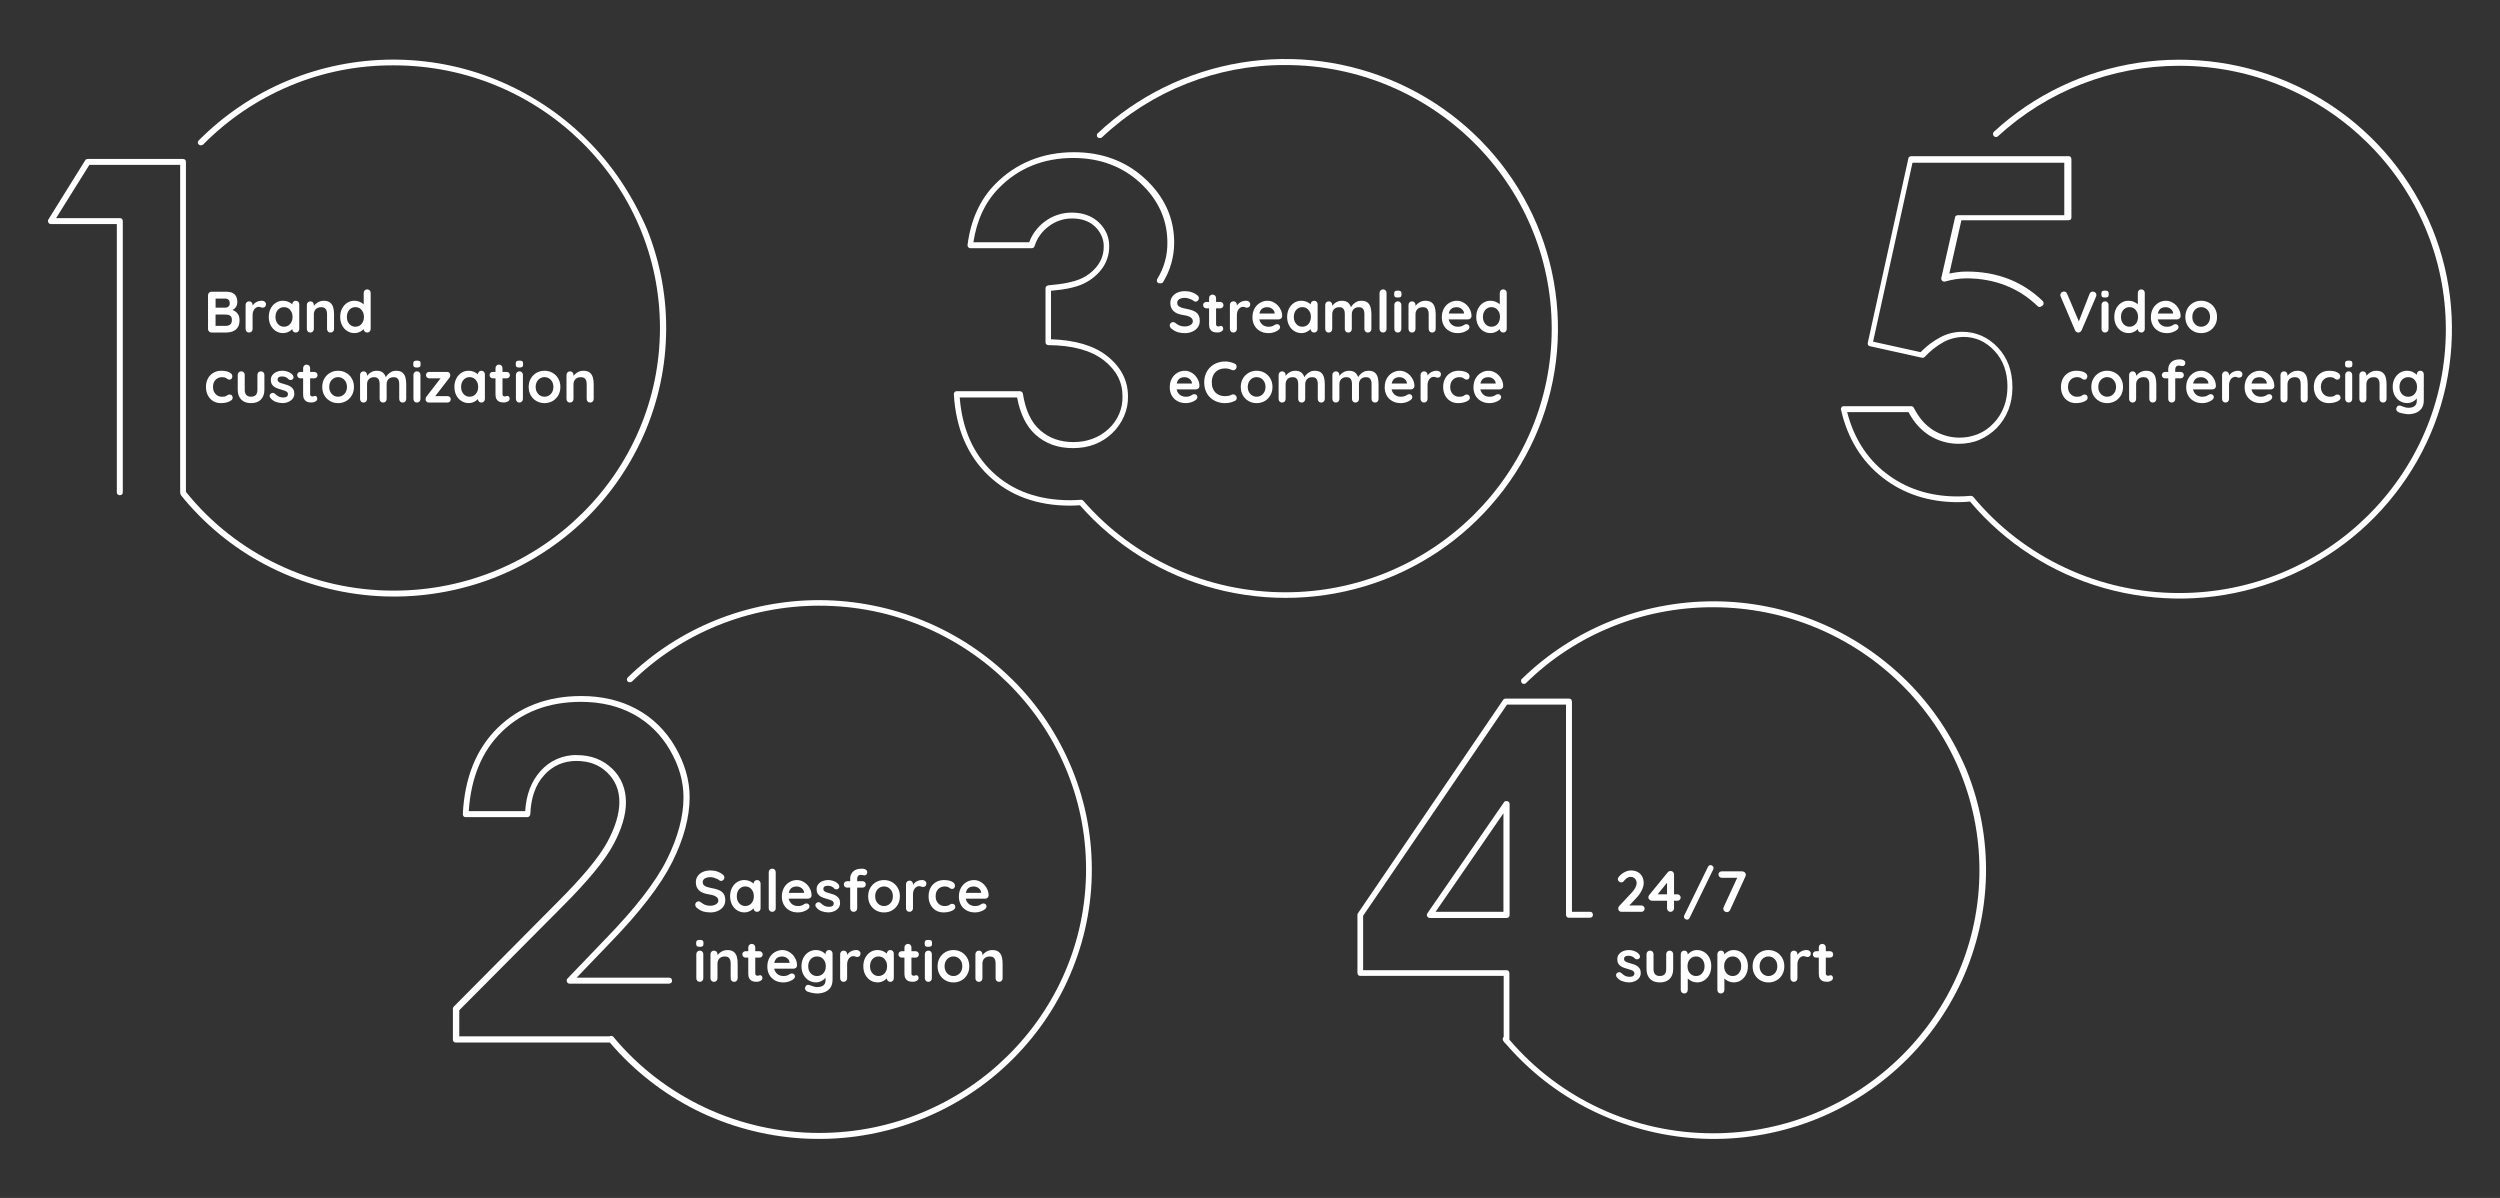 <?xml version="1.0" encoding="UTF-8"?> <svg xmlns="http://www.w3.org/2000/svg" id="Layer_1" viewBox="0 0 1200 575"><rect x="0" y="0" width="1200" height="575" fill="#333333" stroke="none"/><defs><style>.cls-1{fill:#fff;}.cls-2{isolation:isolate;}</style></defs><path class="cls-1" d="M980.53,146.6c.09-.1,.29-.29,.29-.48,.09-.19,.09-.38,.09-.57s0-.38-.09-.57-.19-.29-.29-.47c-9.69-9.41-21.94-14.16-36.39-14.16-1.71,0-3.51,.09-5.23,.38-1.04,.19-2.19,.38-3.23,.57l5.79-25.56h51.39c.38,0,.76-.19,1.04-.38s.38-.66,.38-1.04v-27.93c0-.38-.19-.76-.38-1.04-.19-.28-.66-.38-1.04-.38h-75.43c-.29,0-.66,.09-.95,.29-.29,.19-.48,.48-.48,.86l-19.47,88.44c0,.19-.09,.38,0,.57,0,.19,.09,.38,.19,.48,.09,.19,.19,.29,.38,.38,.19,.1,.29,.19,.47,.19l24.89,5.51c.29,.1,.48,0,.76,0,.29-.1,.47-.19,.66-.38,2.66-2.85,5.7-5.32,9.21-7.22,2.85-1.52,5.99-2.28,9.21-2.38,5.89,0,10.83,2.19,15.01,6.65s6.27,10.26,6.27,17.2-2.28,13.11-6.74,17.67c-2.09,2.19-4.56,3.99-7.41,5.13s-5.79,1.71-8.84,1.71c-4.46,0-8.84-1.24-12.64-3.61s-6.94-5.99-9.31-10.74c-.09-.19-.29-.48-.57-.57-.19-.1-.47-.19-.76-.19h-32.21c-.19,0-.38,.1-.67,.1-.19,.1-.38,.19-.47,.38l-.28,.57c-.09,.19-.09,.38,0,.66,3.13,13.68,9.79,24.6,19.86,32.49s22.23,11.88,36.19,11.88c1.99,0,3.99-.1,5.89-.29,16.72,19.86,39.14,34.39,64.31,41.51s51.87,6.75,76.76-1.33c24.89-7.98,46.74-23.18,62.79-43.7,16.06-20.43,25.56-45.12,27.17-70.96,1.71-25.84-4.46-51.59-17.76-73.81-13.3-22.32-32.96-40.18-56.62-51.3-23.66-11.12-50.06-14.91-76-11.02-25.84,3.9-49.97,15.39-69.16,33.06-.29,.28-.47,.57-.47,.95s.09,.76,.29,1.04c.09,.19,.29,.28,.47,.38s.38,.19,.57,.19,.38,0,.57-.09,.38-.19,.48-.28c23.66-21.75,54.72-33.82,87.02-33.82,70.59,0,127.96,56.72,127.96,126.54s-57.38,126.54-127.96,126.54c-18.91,0-37.52-4.08-54.62-12.07-17.1-7.98-32.21-19.57-44.18-34.01l-.19-.19-.19-.1s-.09,0-.09-.1c-.29-.1-.57-.19-.86-.19-2.09,.19-4.18,.29-6.36,.29-13.3,0-24.89-3.8-34.49-11.3-9.12-7.12-15.29-17-18.43-29.16h29.45c2.56,4.85,5.89,8.55,9.88,11.11,4.18,2.66,9.12,4.09,14.16,4.09,3.42,0,6.84-.57,9.97-1.9s5.99-3.32,8.36-5.7c4.94-5.13,7.51-11.69,7.51-19.57s-2.38-14.15-7.03-19.1c-4.66-4.94-10.45-7.5-17.1-7.5-3.71,0-7.31,.95-10.54,2.66-3.51,1.9-6.65,4.28-9.41,7.12l-22.8-5.04,18.91-85.88h72.86v25.18h-51.11c-.29,0-.66,.09-.86,.29-.29,.19-.48,.47-.48,.86l-6.56,28.88c-.09,.29-.09,.48,0,.76s.19,.48,.38,.66,.38,.29,.66,.38c.29,.09,.47,.09,.76,0,1.71-.47,3.42-.86,5.23-1.14,1.61-.19,3.23-.38,4.84-.38,13.59,0,25.18,4.47,34.39,13.39,.29,.29,.66,.38,1.04,.38,.67-.28,1.05-.47,1.33-.76h0Z"></path><path class="cls-1" d="M281.04,66.42c-12.25-12.07-26.79-21.57-42.75-28.12-15.96-6.55-33.06-9.79-50.35-9.69-17.29,.1-34.39,3.61-50.25,10.26-15.86,6.65-30.3,16.43-42.37,28.6-.29,.28-.38,.67-.38,.95s.19,.76,.48,.95c.29,.28,.66,.38,1.05,.38s.76-.19,1.05-.38c11.88-12.07,26.12-21.66,41.8-28.22,15.68-6.56,32.58-9.88,49.68-9.78,70.49,0,127.78,56.52,127.78,126.07s-57.28,126.06-127.78,126.06c-19.19,0-38.1-4.18-55.39-12.45-17.29-8.17-32.49-20.14-44.36-34.96V77.63c0-.38-.19-.76-.38-.95s-.66-.38-1.05-.38H42.02c-.29,0-.48,.09-.66,.19s-.38,.29-.48,.48l-17.67,28.41c-.09,.19-.19,.47-.19,.66,0,.29,.09,.47,.19,.76,.09,.19,.29,.38,.48,.57,.19,.09,.48,.19,.76,.19h31.63V236.38c0,.38,.19,.76,.38,.95s.66,.38,1.05,.38,.76-.19,1.05-.38c.29-.29,.38-.66,.38-.95V106.04c0-.38-.19-.76-.38-.95-.29-.29-.66-.38-1.05-.38H26.92l15.96-25.56h43.6V236.38c0,.48,.19,.85,.38,1.33,11.02,13.68,24.8,25.08,40.47,33.34s32.87,13.3,50.54,14.82,35.53-.57,52.44-6.08,32.39-14.44,45.69-26.03c13.3-11.59,23.94-25.84,31.54-41.8,7.5-15.86,11.68-33.15,12.16-50.64,.57-17.48-2.57-34.96-9.12-51.3-7.12-16.43-16.91-31.25-29.55-43.6h0Z"></path><path class="cls-1" d="M555.88,135.77c-.28-.19-.57-.48-.57-.86s0-.76,.19-1.04c3.23-5.22,4.94-11.31,4.84-17.48,0-10.93-4.37-20.52-12.92-28.5-8.55-7.98-19.48-12.06-32.21-12.06-14.34,0-26.41,4.84-35.82,14.54-6.46,6.56-10.54,15.29-12.16,25.93h26.79c1.43-3.99,4.08-7.41,7.51-9.98,3.71-2.76,8.17-4.27,12.83-4.27,5.32,0,9.69,1.52,13.02,4.66,1.62,1.52,2.94,3.32,3.8,5.32s1.33,4.18,1.23,6.46c0,3.61-1.14,7.22-3.23,10.16-2.28,3.23-5.42,5.79-9.03,7.5-3.61,1.71-8.74,2.85-15.67,3.42v23.28c11.59,.38,20.62,3.04,26.88,7.98,6.65,5.23,10.07,11.78,10.07,19.38,.09,3.32-.57,6.55-1.9,9.6-1.33,3.04-3.23,5.8-5.61,8.07-4.94,4.75-11.31,7.22-18.81,7.22s-13.21-2.19-17.96-6.36c-4.47-3.99-7.51-10.07-8.93-17.95h-27.55c1.14,14.91,6.46,26.98,15.68,35.72,9.5,9.03,22.04,13.59,37.24,13.59,1.81,0,3.52-.1,5.23-.19h.38c.09,0,.19,0,.19,.1h0c.09,0,.19,.1,.19,.1h0l.19,.1h.09l.09,.1c11.97,13.78,26.88,24.89,43.61,32.49,16.72,7.6,34.96,11.5,53.39,11.5,70.49,0,127.87-56.71,127.87-126.54s-57.38-126.54-127.87-126.54c-32.78-.1-64.22,12.35-87.97,34.68-.28,.28-.57,.38-.95,.38s-.76-.09-1.04-.28c-.19-.09-.28-.28-.38-.48-.09-.19-.09-.38-.09-.57s0-.38,.09-.57c.09-.19,.19-.38,.38-.47,18.91-17.77,42.84-29.55,68.59-33.82,25.74-4.27,52.16-.76,75.91,9.98,23.75,10.73,43.7,28.31,57.28,50.35,13.58,22.04,20.14,47.59,18.91,73.44-1.23,25.84-10.26,50.64-25.93,71.25-15.67,20.71-37.14,36.29-61.84,44.75s-51.3,9.4-76.57,2.75c-25.27-6.65-47.88-20.62-64.98-40.09-1.52,.1-3.13,.19-4.75,.19-15.96,0-29.07-4.85-39.14-14.44-10.07-9.6-15.67-22.7-16.62-39.04,0-.19,0-.38,.09-.57,.09-.19,.19-.38,.28-.48s.28-.29,.47-.29c.19-.1,.38-.1,.57-.1h30.31c.38,0,.67,.1,.95,.38,.28,.19,.48,.57,.48,.85,1.23,7.89,3.99,13.77,8.27,17.48,4.27,3.8,9.59,5.7,16.06,5.7s12.35-2.19,16.82-6.36c2.18-2,3.89-4.46,5.03-7.12s1.71-5.6,1.62-8.55c0-6.84-2.94-12.45-8.93-17.2-6.08-4.75-15.01-7.22-26.6-7.31-.38,0-.76-.19-1.04-.38-.28-.29-.38-.66-.38-.95v-25.94c0-.38,.09-.66,.38-.95,.28-.29,.57-.38,.95-.48,7.12-.57,12.54-1.71,15.96-3.32,3.13-1.43,5.89-3.71,7.88-6.46,1.81-2.56,2.76-5.51,2.76-8.64,.09-1.81-.28-3.61-1.04-5.32-.76-1.71-1.81-3.23-3.13-4.46-2.85-2.66-6.46-3.89-11.02-3.89-3.99,0-7.88,1.24-11.12,3.71-3.23,2.38-5.7,5.7-6.84,9.5-.09,.29-.28,.57-.48,.76-.28,.19-.57,.29-.86,.29h-29.45c-.19,0-.38,0-.57-.09-.19-.09-.38-.19-.48-.38s-.19-.29-.28-.47-.09-.38-.09-.57c1.52-11.97,5.98-21.85,13.21-29.17,9.98-10.16,22.8-15.39,37.91-15.39,13.49,0,24.98,4.28,34.2,12.83s13.87,18.81,13.87,30.59c0,6.65-1.81,13.21-5.32,18.91-.09,.19-.19,.29-.38,.38s-.38,.19-.57,.19h-.57c-.48,.09-.67,0-.86-.1h0Z"></path><path class="cls-1" d="M485.67,325.96c-24.42-24.13-57.48-37.72-92.05-37.9-34.58-.1-67.74,13.2-92.34,37.15-.28,.28-.38,.67-.38,.95,0,.38,.19,.76,.38,.95s.67,.38,1.05,.38,.76-.1,1.05-.38c23.94-23.37,56.24-36.38,89.87-36.38,70.59,0,128.06,56.72,128.06,126.54s-57.48,126.54-128.06,126.54c-18.9,0-37.52-4.08-54.62-12.07-17.1-7.98-32.21-19.57-44.18-34.01-.19-.28-.57-.47-.85-.47-.38-.1-.67,0-1.05,.19h-72.1v-12.54l49.5-49.78c12.07-12.07,20.23-21.95,24.32-29.45,4.08-7.5,6.18-14.44,6.18-20.52,0-6.46-2.18-11.97-6.65-16.25-4.47-4.27-10.07-6.46-16.91-6.46-3.33-.1-6.55,.57-9.6,1.9s-5.7,3.33-7.88,5.8c-4.37,4.85-6.84,11.3-7.32,19.19h-27.08c1.05-16.05,6.37-28.88,15.87-38.1,9.78-9.5,22.52-14.35,38-14.35,9.5,0,17.95,2,25.27,5.98,7.32,3.99,13.3,9.97,17.38,17.1,4.37,7.41,6.55,15.1,6.55,22.7,0,9.22-2.66,19.19-7.98,29.92-5.32,10.73-15.3,23.56-29.64,38.28l-18.05,18.81c-.19,.19-.38,.47-.38,.76s0,.57,.1,.85,.28,.47,.57,.67c.28,.19,.48,.19,.76,.19h47.69c.38,0,.76-.19,1.05-.38,.28-.28,.38-.67,.38-1.05s-.19-.76-.38-1.05c-.28-.28-.67-.38-1.05-.38h-44.37l15.77-16.43c14.53-14.92,24.6-28.03,30.12-39.05,5.51-11.02,8.36-21.57,8.36-31.16,0-8.17-2.38-16.25-6.93-24.13-4.37-7.6-10.73-13.97-18.53-18.15-7.7-4.18-16.62-6.27-26.6-6.27-16.15,0-29.64,5.13-40,15.2-10.35,10.07-15.96,24.03-16.82,41.52,0,.19,0,.38,.1,.57s.19,.38,.28,.47c.1,.1,.28,.28,.47,.28,.19,.1,.38,.1,.57,.1h29.55c.38,0,.76-.19,.95-.38,.28-.28,.38-.57,.48-.95,.28-7.88,2.47-14.25,6.65-18.81,1.9-2.18,4.27-3.9,6.93-5.13,2.66-1.14,5.51-1.71,8.45-1.71,6.18,0,11.02,1.8,14.92,5.6s5.8,8.45,5.8,14.15-2,12.16-5.8,19.19c-3.9,7.22-11.88,16.82-23.85,28.78l-49.88,50.25c-.28,.28-.38,.67-.38,.95v14.82c0,.38,.19,.76,.38,1.05,.28,.28,.67,.38,1.05,.38h73.91c11.4,13.39,25.37,24.32,41.13,32.3,15.77,7.88,32.97,12.54,50.63,13.68,17.67,1.14,35.34-1.23,51.97-7.03,16.72-5.79,32.02-14.82,45.03-26.6,13.02-11.78,23.56-26.03,30.88-41.99,7.32-15.96,11.31-33.06,11.68-50.54,.38-17.48-2.76-34.77-9.41-51.02-6.65-16.24-16.43-30.97-28.98-43.32Z"></path><path class="cls-1" d="M914.79,326.44c-24.41-24.03-57.38-37.72-91.96-37.81s-67.64,13.2-92.24,37.15c-.19,.1-.28,.28-.38,.47s-.09,.38-.09,.57,0,.38,.09,.57,.19,.38,.28,.48,.28,.28,.47,.28c.19,.1,.38,.1,.57,.1s.38,0,.57-.1c.19-.1,.38-.19,.48-.38,23.84-23.37,56.14-36.38,89.68-36.29,70.49,0,127.87,56.62,127.87,126.25s-57.38,126.25-127.87,126.25c-18.62,0-37.05-3.99-53.96-11.78s-31.82-19.09-43.79-33.15v-31.92c0-.38-.19-.76-.38-1.05-.28-.28-.67-.38-1.04-.38h-68.78v-26.13l69.07-101.37h28.31v100.89c0,.38,.19,.76,.38,1.05,.28,.28,.67,.38,1.04,.38h10.07c.38,0,.76-.19,1.04-.38,.28-.28,.38-.67,.38-1.05s-.19-.76-.38-1.05c-.28-.28-.67-.38-1.04-.38h-8.64v-100.89c0-.38-.19-.76-.38-1.05-.28-.28-.67-.38-1.04-.38h-30.49c-.19,0-.47,.1-.67,.19s-.38,.28-.48,.47l-69.63,102.31c-.19,.19-.28,.47-.28,.76v27.93c0,.38,.19,.76,.38,1.05s.67,.38,1.04,.38h68.78v29.26c-.28,.28-.47,.57-.47,.95s.09,.76,.28,1.05l.28,.28c.09,.19,.19,.38,.28,.48s.28,.28,.47,.38c11.4,13.3,25.37,24.23,41.13,32.02,15.77,7.79,32.97,12.44,50.54,13.58s35.24-1.33,51.87-7.12c16.62-5.79,31.92-14.92,44.84-26.69,13.01-11.78,23.37-26.03,30.69-41.9,7.22-15.87,11.21-33.06,11.59-50.45,.38-17.39-2.85-34.67-9.41-50.83-6.84-16.15-16.62-30.78-29.07-43.03h0Z"></path><path class="cls-1" d="M721.65,437.68h-32.58l32.58-47.31v47.31Zm.29-52.63l-36.77,53.3c-.19,.19-.19,.47-.28,.76,0,.28,0,.47,.19,.76,.09,.19,.28,.38,.57,.57s.47,.19,.76,.19h36.77c.38,0,.76-.19,1.04-.38,.28-.28,.38-.67,.38-1.05v-53.3c0-.28-.09-.57-.28-.85s-.48-.38-.76-.48-.57-.1-.86,0c-.38,0-.57,.19-.76,.48Z"></path><g class="cls-2"><path class="cls-1" d="M108.6,140.02c1.79,0,3.13,.42,4,1.26,.88,.84,1.32,2.08,1.32,3.72,0,.88-.21,1.65-.64,2.31-.43,.66-1.06,1.18-1.9,1.54-.84,.36-1.88,.55-3.11,.55l.11-1.26c.58,0,1.24,.08,1.99,.24,.75,.16,1.47,.44,2.17,.84,.7,.4,1.28,.96,1.74,1.68,.46,.72,.69,1.64,.69,2.76,0,1.23-.2,2.24-.6,3.02-.4,.78-.93,1.39-1.58,1.82-.65,.43-1.35,.72-2.1,.88-.75,.16-1.47,.24-2.16,.24h-6.97c-.49,0-.89-.16-1.22-.49-.33-.33-.49-.73-.49-1.22v-16.18c0-.48,.16-.89,.49-1.22s.73-.49,1.22-.49h7.06Zm-.5,3.3h-4.98l.36-.45v5.07l-.34-.25h5.04c.54,0,1.03-.18,1.46-.53,.43-.35,.64-.87,.64-1.54,0-.8-.2-1.39-.6-1.75s-.93-.55-1.58-.55Zm.22,7.67h-5.1l.25-.22v5.91l-.28-.28h5.32c.86,0,1.54-.23,2.04-.69,.5-.46,.76-1.14,.76-2.06,0-.84-.17-1.45-.5-1.82-.34-.37-.74-.61-1.2-.7-.47-.09-.9-.14-1.29-.14Z"></path><path class="cls-1" d="M119.57,159.62c-.49,0-.89-.16-1.2-.49-.32-.33-.48-.73-.48-1.22v-11.56c0-.49,.16-.89,.48-1.22,.32-.33,.72-.49,1.2-.49s.89,.16,1.2,.49c.32,.33,.48,.73,.48,1.22v2.63l-.2-1.88c.21-.45,.47-.84,.8-1.19,.33-.35,.69-.63,1.11-.87,.41-.23,.85-.41,1.32-.52,.47-.11,.93-.17,1.4-.17,.56,0,1.03,.16,1.41,.48,.38,.32,.57,.69,.57,1.12,0,.62-.16,1.06-.48,1.33-.32,.27-.66,.41-1.04,.41s-.68-.06-.97-.2c-.29-.13-.62-.2-.99-.2-.34,0-.68,.08-1.02,.24-.35,.16-.66,.41-.95,.74-.29,.34-.52,.75-.7,1.25-.18,.5-.27,1.08-.27,1.75v6.64c0,.49-.16,.89-.48,1.22-.32,.33-.72,.49-1.2,.49Z"></path><path class="cls-1" d="M141.97,144.36c.49,0,.89,.16,1.2,.48,.32,.32,.48,.73,.48,1.23v11.84c0,.49-.16,.89-.48,1.22-.32,.33-.72,.49-1.2,.49s-.89-.16-1.2-.49c-.32-.33-.48-.73-.48-1.22v-1.37l.62,.25c0,.24-.13,.54-.39,.88-.26,.35-.62,.69-1.06,1.02-.45,.34-.98,.62-1.58,.85-.61,.23-1.26,.35-1.97,.35-1.29,0-2.45-.33-3.5-.99s-1.87-1.58-2.48-2.74c-.61-1.17-.91-2.51-.91-4.02s.3-2.88,.91-4.05c.61-1.17,1.42-2.08,2.45-2.74,1.03-.66,2.17-.99,3.42-.99,.8,0,1.54,.12,2.21,.36,.67,.24,1.26,.55,1.75,.92,.49,.37,.88,.75,1.15,1.13,.27,.38,.41,.7,.41,.97l-1.01,.36v-2.04c0-.49,.16-.89,.48-1.22,.32-.33,.72-.49,1.2-.49Zm-5.66,12.46c.82,0,1.54-.21,2.16-.62,.62-.41,1.1-.97,1.44-1.68,.35-.71,.52-1.5,.52-2.38s-.17-1.7-.52-2.41c-.35-.71-.83-1.27-1.44-1.68s-1.33-.62-2.16-.62-1.51,.21-2.13,.62c-.62,.41-1.1,.97-1.44,1.68-.35,.71-.52,1.51-.52,2.41s.17,1.67,.52,2.38c.35,.71,.83,1.27,1.44,1.68,.62,.41,1.33,.62,2.13,.62Z"></path><path class="cls-1" d="M155.3,144.36c1.38,0,2.43,.29,3.15,.87,.72,.58,1.21,1.35,1.48,2.31,.27,.96,.41,2.03,.41,3.21v7.17c0,.49-.16,.89-.48,1.22-.32,.33-.72,.49-1.2,.49s-.89-.16-1.2-.49c-.32-.33-.48-.73-.48-1.22v-7.17c0-.62-.08-1.17-.24-1.67-.16-.49-.44-.89-.85-1.19-.41-.3-1-.45-1.76-.45s-1.38,.15-1.89,.45c-.51,.3-.91,.7-1.18,1.19-.27,.49-.41,1.05-.41,1.67v7.17c0,.49-.16,.89-.48,1.22-.32,.33-.72,.49-1.2,.49s-.89-.16-1.2-.49c-.32-.33-.48-.73-.48-1.22v-11.56c0-.49,.16-.89,.48-1.22,.32-.33,.72-.49,1.2-.49s.89,.16,1.2,.49c.32,.33,.48,.73,.48,1.22v1.2l-.42-.08c.17-.32,.41-.66,.73-1.02,.32-.36,.69-.7,1.12-1.02,.43-.32,.91-.57,1.46-.77,.54-.2,1.13-.29,1.76-.29Z"></path><path class="cls-1" d="M176.24,138.9c.49,0,.89,.16,1.2,.48,.32,.32,.48,.73,.48,1.23v17.3c0,.49-.16,.89-.48,1.22-.32,.33-.72,.49-1.2,.49s-.89-.16-1.2-.49c-.32-.33-.48-.73-.48-1.22v-1.37l.62,.25c0,.24-.13,.54-.39,.88-.26,.35-.62,.69-1.06,1.02-.45,.34-.98,.62-1.58,.85-.61,.23-1.26,.35-1.97,.35-1.29,0-2.45-.33-3.5-.99s-1.87-1.58-2.48-2.74c-.61-1.17-.91-2.51-.91-4.02s.3-2.88,.91-4.05c.61-1.17,1.42-2.08,2.45-2.74,1.03-.66,2.17-.99,3.42-.99,.8,0,1.54,.12,2.21,.36,.67,.24,1.26,.55,1.75,.92,.49,.37,.88,.75,1.15,1.13,.27,.38,.41,.7,.41,.97l-1.01,.36v-7.5c0-.48,.16-.89,.48-1.22,.32-.33,.72-.49,1.2-.49Zm-5.66,17.92c.82,0,1.54-.21,2.16-.62,.62-.41,1.1-.97,1.44-1.68,.35-.71,.52-1.5,.52-2.38s-.17-1.7-.52-2.41c-.35-.71-.83-1.27-1.44-1.68s-1.33-.62-2.16-.62-1.51,.21-2.13,.62c-.62,.41-1.1,.97-1.44,1.68-.35,.71-.52,1.51-.52,2.41s.17,1.67,.52,2.38c.35,.71,.83,1.27,1.44,1.68,.62,.41,1.33,.62,2.13,.62Z"></path><path class="cls-1" d="M106.22,177.96c1.06,0,1.99,.11,2.79,.34,.79,.22,1.41,.54,1.85,.94,.44,.4,.66,.88,.66,1.44,0,.37-.11,.72-.34,1.05-.22,.33-.55,.49-.98,.49-.3,0-.55-.04-.74-.13-.2-.08-.37-.19-.52-.32-.15-.13-.33-.25-.53-.36-.19-.11-.47-.2-.85-.27-.38-.06-.67-.1-.85-.1-.95,0-1.76,.21-2.42,.62-.66,.41-1.17,.97-1.53,1.67-.35,.7-.53,1.51-.53,2.42s.18,1.69,.55,2.39c.36,.7,.87,1.26,1.51,1.67,.64,.41,1.39,.62,2.23,.62,.47,0,.87-.03,1.2-.08,.34-.06,.62-.14,.84-.25,.26-.15,.49-.31,.7-.48s.51-.25,.92-.25c.48,0,.86,.15,1.12,.46,.26,.31,.39,.69,.39,1.13s-.26,.89-.78,1.27c-.52,.38-1.21,.69-2.06,.92-.85,.23-1.77,.35-2.76,.35-1.48,0-2.75-.34-3.84-1.02-1.08-.68-1.92-1.61-2.51-2.79-.59-1.18-.88-2.49-.88-3.95,0-1.53,.31-2.88,.94-4.05,.62-1.17,1.49-2.08,2.6-2.74,1.11-.66,2.38-.99,3.82-.99Z"></path><path class="cls-1" d="M125.23,178.24c.49,0,.89,.16,1.2,.49,.32,.33,.48,.73,.48,1.22v7.11c0,1.98-.55,3.55-1.65,4.7-1.1,1.16-2.69,1.74-4.76,1.74s-3.65-.58-4.75-1.74c-1.09-1.16-1.64-2.73-1.64-4.7v-7.11c0-.49,.16-.89,.48-1.22,.32-.33,.72-.49,1.2-.49s.89,.16,1.2,.49c.32,.33,.48,.73,.48,1.22v7.11c0,1.14,.25,1.98,.76,2.53,.5,.55,1.26,.83,2.27,.83s1.79-.28,2.3-.83c.5-.55,.76-1.4,.76-2.53v-7.11c0-.49,.16-.89,.48-1.22,.32-.33,.72-.49,1.2-.49Z"></path><path class="cls-1" d="M129.68,190.89c-.19-.26-.27-.6-.25-1.01,.02-.41,.26-.77,.73-1.06,.3-.19,.62-.27,.95-.24,.34,.03,.66,.2,.98,.52,.54,.54,1.11,.96,1.71,1.26,.6,.3,1.34,.45,2.24,.45,.28-.02,.59-.06,.92-.13,.34-.06,.63-.21,.88-.45,.25-.23,.38-.59,.38-1.08,0-.41-.14-.74-.42-.98-.28-.24-.65-.45-1.11-.62-.46-.17-.97-.33-1.53-.48-.58-.17-1.17-.35-1.78-.56-.61-.21-1.16-.47-1.67-.8-.5-.33-.92-.76-1.23-1.3-.32-.54-.48-1.22-.48-2.04,0-.93,.26-1.73,.78-2.38s1.2-1.16,2.03-1.51c.83-.35,1.7-.53,2.62-.53,.58,0,1.19,.07,1.82,.21,.63,.14,1.24,.36,1.82,.67s1.06,.71,1.46,1.22c.21,.28,.33,.62,.36,1.01,.04,.39-.14,.75-.53,1.06-.28,.22-.61,.32-.98,.29-.37-.03-.68-.15-.92-.38-.32-.41-.74-.74-1.27-.98-.53-.24-1.14-.36-1.83-.36-.28,0-.58,.03-.91,.1-.33,.07-.61,.21-.85,.42-.24,.21-.36,.56-.36,1.02,0,.43,.14,.77,.42,1.02,.28,.25,.66,.46,1.13,.62s.98,.31,1.53,.46c.56,.15,1.13,.33,1.71,.53,.58,.21,1.11,.48,1.6,.81,.48,.34,.88,.77,1.18,1.3,.3,.53,.45,1.21,.45,2.03,0,.95-.28,1.76-.84,2.44-.56,.67-1.26,1.18-2.1,1.53-.84,.35-1.7,.52-2.58,.52-1.1,0-2.2-.19-3.3-.57s-2.02-1.06-2.74-2.03Z"></path><path class="cls-1" d="M144.21,178.52h6.64c.45,0,.82,.15,1.12,.45,.3,.3,.45,.67,.45,1.12s-.15,.79-.45,1.08c-.3,.29-.67,.43-1.12,.43h-6.64c-.45,0-.82-.15-1.12-.45-.3-.3-.45-.67-.45-1.12s.15-.79,.45-1.08c.3-.29,.67-.43,1.12-.43Zm3-3.5c.49,0,.88,.16,1.19,.49,.31,.33,.46,.73,.46,1.22v12.46c0,.26,.05,.48,.15,.64,.1,.17,.24,.29,.42,.36,.18,.07,.37,.11,.57,.11,.22,0,.43-.04,.62-.13s.4-.13,.64-.13c.26,0,.5,.12,.71,.36,.21,.24,.32,.58,.32,1.01,0,.52-.28,.95-.85,1.29-.57,.34-1.18,.5-1.83,.5-.39,0-.83-.03-1.3-.1-.48-.06-.92-.22-1.34-.48-.42-.25-.77-.64-1.05-1.16-.28-.52-.42-1.24-.42-2.16v-12.6c0-.48,.16-.89,.49-1.22,.33-.33,.73-.49,1.22-.49Z"></path><path class="cls-1" d="M169.89,185.74c0,1.53-.34,2.88-1.02,4.05-.68,1.17-1.6,2.08-2.74,2.73-1.15,.65-2.43,.98-3.85,.98s-2.7-.33-3.85-.98c-1.15-.65-2.06-1.56-2.74-2.73-.68-1.17-1.02-2.52-1.02-4.05s.34-2.88,1.02-4.05c.68-1.17,1.6-2.08,2.74-2.74,1.15-.66,2.43-.99,3.85-.99s2.7,.33,3.85,.99c1.15,.66,2.06,1.58,2.74,2.74,.68,1.17,1.02,2.52,1.02,4.05Zm-3.36,0c0-.95-.19-1.78-.57-2.48-.38-.7-.9-1.25-1.54-1.64-.64-.39-1.36-.59-2.14-.59s-1.5,.2-2.14,.59c-.64,.39-1.16,.94-1.54,1.64-.38,.7-.57,1.53-.57,2.48s.19,1.75,.57,2.45c.38,.7,.9,1.25,1.54,1.64,.64,.39,1.36,.59,2.14,.59s1.5-.2,2.14-.59c.64-.39,1.16-.94,1.54-1.64,.38-.7,.57-1.52,.57-2.45Z"></path><path class="cls-1" d="M180.69,177.96c1.49,0,2.59,.36,3.3,1.08,.71,.72,1.18,1.65,1.4,2.79l-.48-.25,.22-.45c.22-.43,.57-.89,1.04-1.39s1.03-.91,1.69-1.26c.66-.35,1.4-.52,2.23-.52,1.34,0,2.37,.29,3.07,.87,.7,.58,1.18,1.35,1.44,2.31,.26,.96,.39,2.03,.39,3.21v7.17c0,.49-.16,.89-.48,1.22-.32,.33-.72,.49-1.2,.49s-.89-.16-1.2-.49c-.32-.33-.48-.73-.48-1.22v-7.17c0-.62-.08-1.17-.22-1.67-.15-.49-.42-.89-.81-1.19-.39-.3-.95-.45-1.68-.45s-1.32,.15-1.82,.45c-.5,.3-.88,.7-1.13,1.19-.25,.49-.38,1.05-.38,1.67v7.17c0,.49-.16,.89-.48,1.22-.32,.33-.72,.49-1.2,.49s-.89-.16-1.2-.49c-.32-.33-.48-.73-.48-1.22v-7.17c0-.62-.07-1.17-.22-1.67-.15-.49-.42-.89-.81-1.19-.39-.3-.95-.45-1.68-.45s-1.32,.15-1.82,.45c-.5,.3-.88,.7-1.13,1.19-.25,.49-.38,1.05-.38,1.67v7.17c0,.49-.16,.89-.48,1.22-.32,.33-.72,.49-1.2,.49s-.89-.16-1.2-.49c-.32-.33-.48-.73-.48-1.22v-11.56c0-.49,.16-.89,.48-1.22,.32-.33,.72-.49,1.2-.49s.89,.16,1.2,.49c.32,.33,.48,.73,.48,1.22v1.2l-.42-.08c.17-.32,.4-.66,.7-1.02,.3-.36,.66-.7,1.09-1.02s.91-.57,1.43-.77c.52-.2,1.09-.29,1.71-.29Z"></path><path class="cls-1" d="M200.1,176.42c-.63,0-1.08-.1-1.34-.31-.26-.21-.39-.57-.39-1.09v-.53c0-.54,.14-.91,.43-1.11,.29-.2,.73-.29,1.33-.29,.65,0,1.11,.1,1.37,.31,.26,.21,.39,.57,.39,1.09v.53c0,.54-.14,.91-.42,1.11-.28,.2-.74,.29-1.37,.29Zm1.71,15.09c0,.49-.16,.89-.48,1.22-.32,.33-.72,.49-1.2,.49s-.89-.16-1.2-.49c-.32-.33-.48-.73-.48-1.22v-11.56c0-.49,.16-.89,.48-1.22,.32-.33,.72-.49,1.2-.49s.89,.16,1.2,.49c.32,.33,.48,.73,.48,1.22v11.56Z"></path><path class="cls-1" d="M214.8,190.14c.45,0,.82,.15,1.12,.43,.3,.29,.45,.66,.45,1.11s-.15,.79-.45,1.09-.67,.45-1.12,.45h-9.02c-.47,0-.84-.17-1.12-.5-.28-.34-.41-.67-.39-1.01,.02-.28,.06-.53,.11-.74,.06-.21,.2-.46,.42-.74l6.97-9.02-.06,.39h-5.68c-.45,0-.82-.15-1.12-.45-.3-.3-.45-.67-.45-1.12s.15-.79,.45-1.08c.3-.29,.67-.43,1.12-.43h8.62c.43,0,.79,.16,1.09,.48,.3,.32,.43,.72,.39,1.2-.02,.19-.05,.37-.1,.56-.05,.19-.17,.41-.38,.67l-6.86,8.88v-.17h5.99Z"></path><path class="cls-1" d="M231.07,177.96c.49,0,.89,.16,1.2,.48,.32,.32,.48,.73,.48,1.23v11.84c0,.49-.16,.89-.48,1.22-.32,.33-.72,.49-1.2,.49s-.89-.16-1.2-.49c-.32-.33-.48-.73-.48-1.22v-1.37l.62,.25c0,.24-.13,.54-.39,.88-.26,.35-.62,.69-1.06,1.02-.45,.34-.98,.62-1.58,.85-.61,.23-1.26,.35-1.97,.35-1.29,0-2.45-.33-3.5-.99s-1.87-1.58-2.48-2.74c-.61-1.17-.91-2.51-.91-4.02s.3-2.88,.91-4.05c.61-1.17,1.42-2.08,2.45-2.74,1.03-.66,2.17-.99,3.42-.99,.8,0,1.54,.12,2.21,.36,.67,.24,1.26,.55,1.75,.92,.49,.37,.88,.75,1.15,1.13,.27,.38,.41,.7,.41,.97l-1.01,.36v-2.04c0-.49,.16-.89,.48-1.22,.32-.33,.72-.49,1.2-.49Zm-5.66,12.46c.82,0,1.54-.21,2.16-.62,.62-.41,1.1-.97,1.44-1.68,.35-.71,.52-1.5,.52-2.38s-.17-1.7-.52-2.41c-.35-.71-.83-1.27-1.44-1.68s-1.33-.62-2.16-.62-1.51,.21-2.13,.62c-.62,.41-1.1,.97-1.44,1.68-.35,.71-.52,1.51-.52,2.41s.17,1.67,.52,2.38c.35,.71,.83,1.27,1.44,1.68,.62,.41,1.33,.62,2.13,.62Z"></path><path class="cls-1" d="M236.55,178.52h6.64c.45,0,.82,.15,1.12,.45,.3,.3,.45,.67,.45,1.12s-.15,.79-.45,1.08c-.3,.29-.67,.43-1.12,.43h-6.64c-.45,0-.82-.15-1.12-.45-.3-.3-.45-.67-.45-1.12s.15-.79,.45-1.08c.3-.29,.67-.43,1.12-.43Zm3-3.5c.49,0,.88,.16,1.19,.49,.31,.33,.46,.73,.46,1.22v12.46c0,.26,.05,.48,.15,.64,.1,.17,.24,.29,.42,.36,.18,.07,.37,.11,.57,.11,.22,0,.43-.04,.62-.13s.4-.13,.64-.13c.26,0,.5,.12,.71,.36,.21,.24,.32,.58,.32,1.01,0,.52-.28,.95-.85,1.29-.57,.34-1.18,.5-1.83,.5-.39,0-.83-.03-1.3-.1-.48-.06-.92-.22-1.34-.48-.42-.25-.77-.64-1.05-1.16-.28-.52-.42-1.24-.42-2.16v-12.6c0-.48,.16-.89,.49-1.22,.33-.33,.73-.49,1.22-.49Z"></path><path class="cls-1" d="M249.29,176.42c-.63,0-1.08-.1-1.34-.31-.26-.21-.39-.57-.39-1.09v-.53c0-.54,.14-.91,.43-1.11,.29-.2,.73-.29,1.33-.29,.65,0,1.11,.1,1.37,.31,.26,.21,.39,.57,.39,1.09v.53c0,.54-.14,.91-.42,1.11-.28,.2-.74,.29-1.37,.29Zm1.71,15.09c0,.49-.16,.89-.48,1.22-.32,.33-.72,.49-1.2,.49s-.89-.16-1.2-.49c-.32-.33-.48-.73-.48-1.22v-11.56c0-.49,.16-.89,.48-1.22,.32-.33,.72-.49,1.2-.49s.89,.16,1.2,.49c.32,.33,.48,.73,.48,1.22v11.56Z"></path><path class="cls-1" d="M268.98,185.74c0,1.53-.34,2.88-1.02,4.05-.68,1.17-1.6,2.08-2.74,2.73-1.15,.65-2.43,.98-3.85,.98s-2.7-.33-3.85-.98c-1.15-.65-2.06-1.56-2.74-2.73-.68-1.17-1.02-2.52-1.02-4.05s.34-2.88,1.02-4.05c.68-1.17,1.6-2.08,2.74-2.74,1.15-.66,2.43-.99,3.85-.99s2.7,.33,3.85,.99c1.15,.66,2.06,1.58,2.74,2.74,.68,1.17,1.02,2.52,1.02,4.05Zm-3.36,0c0-.95-.19-1.78-.57-2.48-.38-.7-.9-1.25-1.54-1.64-.64-.39-1.36-.59-2.14-.59s-1.5,.2-2.14,.59c-.64,.39-1.16,.94-1.54,1.64-.38,.7-.57,1.53-.57,2.48s.19,1.75,.57,2.45c.38,.7,.9,1.25,1.54,1.64,.64,.39,1.36,.59,2.14,.59s1.5-.2,2.14-.59c.64-.39,1.16-.94,1.54-1.64,.38-.7,.57-1.52,.57-2.45Z"></path><path class="cls-1" d="M279.93,177.96c1.38,0,2.43,.29,3.15,.87,.72,.58,1.21,1.35,1.48,2.31,.27,.96,.41,2.03,.41,3.21v7.17c0,.49-.16,.89-.48,1.22-.32,.33-.72,.49-1.2,.49s-.89-.16-1.2-.49c-.32-.33-.48-.73-.48-1.22v-7.17c0-.62-.08-1.17-.24-1.67-.16-.49-.44-.89-.85-1.19-.41-.3-1-.45-1.76-.45s-1.38,.15-1.89,.45c-.51,.3-.91,.7-1.18,1.19-.27,.49-.41,1.05-.41,1.67v7.17c0,.49-.16,.89-.48,1.22-.32,.33-.72,.49-1.2,.49s-.89-.16-1.2-.49c-.32-.33-.48-.73-.48-1.22v-11.56c0-.49,.16-.89,.48-1.22,.32-.33,.72-.49,1.2-.49s.89,.16,1.2,.49c.32,.33,.48,.73,.48,1.22v1.2l-.42-.08c.17-.32,.41-.66,.73-1.02,.32-.36,.69-.7,1.12-1.02,.43-.32,.91-.57,1.46-.77,.54-.2,1.13-.29,1.76-.29Z"></path></g><g class="cls-2"><path class="cls-1" d="M568.76,159.9c-1.31,0-2.48-.16-3.53-.49-1.05-.33-2.04-.9-3-1.72-.24-.21-.43-.44-.56-.7-.13-.26-.2-.52-.2-.78,0-.43,.15-.81,.46-1.13s.7-.49,1.16-.49c.35,0,.67,.11,.95,.34,.71,.58,1.41,1.02,2.11,1.32,.7,.3,1.56,.45,2.59,.45,.69,0,1.33-.11,1.9-.32,.58-.21,1.04-.5,1.4-.87,.35-.36,.53-.78,.53-1.25,0-.56-.17-1.04-.5-1.43-.34-.39-.85-.72-1.54-.99-.69-.27-1.57-.48-2.63-.63-1.01-.15-1.9-.38-2.66-.69-.77-.31-1.4-.7-1.92-1.18-.51-.48-.9-1.04-1.16-1.68-.26-.64-.39-1.37-.39-2.17,0-1.21,.31-2.25,.94-3.11,.62-.86,1.47-1.51,2.53-1.96,1.06-.45,2.24-.67,3.53-.67,1.21,0,2.34,.18,3.37,.55,1.04,.36,1.88,.83,2.53,1.39,.54,.43,.81,.92,.81,1.48,0,.41-.16,.78-.48,1.12-.32,.34-.69,.5-1.12,.5-.28,0-.53-.08-.76-.25-.3-.26-.7-.51-1.2-.74-.5-.23-1.04-.43-1.6-.59s-1.08-.24-1.57-.24c-.8,0-1.48,.1-2.03,.31-.55,.21-.97,.49-1.25,.84-.28,.35-.42,.77-.42,1.23,0,.56,.16,1.02,.49,1.39,.33,.36,.8,.65,1.41,.87,.62,.21,1.35,.41,2.21,.57,1.12,.21,2.1,.45,2.95,.73,.85,.28,1.55,.64,2.11,1.08,.56,.44,.98,.99,1.26,1.65,.28,.66,.42,1.47,.42,2.42,0,1.21-.34,2.26-1.01,3.14-.67,.88-1.55,1.55-2.65,2.02-1.09,.47-2.27,.7-3.54,.7Z"></path><path class="cls-1" d="M579.06,144.92h6.64c.45,0,.82,.15,1.12,.45,.3,.3,.45,.67,.45,1.12s-.15,.79-.45,1.08c-.3,.29-.67,.43-1.12,.43h-6.64c-.45,0-.82-.15-1.12-.45-.3-.3-.45-.67-.45-1.12s.15-.79,.45-1.08c.3-.29,.67-.43,1.12-.43Zm3-3.5c.49,0,.88,.16,1.19,.49,.31,.33,.46,.73,.46,1.22v12.46c0,.26,.05,.48,.15,.64,.1,.17,.24,.29,.42,.36,.18,.07,.37,.11,.57,.11,.22,0,.43-.04,.62-.13s.4-.13,.64-.13c.26,0,.5,.12,.71,.36,.21,.24,.32,.58,.32,1.01,0,.52-.28,.95-.85,1.29-.57,.34-1.18,.5-1.83,.5-.39,0-.83-.03-1.3-.1-.48-.06-.92-.22-1.34-.48-.42-.25-.77-.64-1.05-1.16-.28-.52-.42-1.24-.42-2.16v-12.6c0-.48,.16-.89,.49-1.22,.33-.33,.73-.49,1.22-.49Z"></path><path class="cls-1" d="M592.03,159.62c-.49,0-.89-.16-1.2-.49-.32-.33-.48-.73-.48-1.22v-11.56c0-.49,.16-.89,.48-1.22,.32-.33,.72-.49,1.2-.49s.89,.16,1.2,.49c.32,.33,.48,.73,.48,1.22v2.63l-.2-1.88c.21-.45,.47-.84,.8-1.19,.33-.35,.69-.63,1.11-.87,.41-.23,.85-.41,1.32-.52,.47-.11,.93-.17,1.4-.17,.56,0,1.03,.16,1.41,.48,.38,.32,.57,.69,.57,1.12,0,.62-.16,1.06-.48,1.33-.32,.27-.66,.41-1.04,.41s-.68-.06-.97-.2c-.29-.13-.62-.2-.99-.2-.34,0-.68,.08-1.02,.24-.35,.16-.66,.41-.95,.74-.29,.34-.52,.75-.7,1.25-.18,.5-.27,1.08-.27,1.75v6.64c0,.49-.16,.89-.48,1.22-.32,.33-.72,.49-1.2,.49Z"></path><path class="cls-1" d="M608.94,159.9c-1.59,0-2.96-.33-4.13-.99-1.17-.66-2.06-1.56-2.69-2.7-.62-1.14-.94-2.43-.94-3.86,0-1.68,.34-3.11,1.02-4.3,.68-1.19,1.57-2.1,2.67-2.73,1.1-.63,2.27-.95,3.5-.95,.95,0,1.85,.2,2.7,.59s1.6,.93,2.25,1.61c.65,.68,1.17,1.47,1.55,2.37,.38,.9,.57,1.85,.57,2.86-.02,.45-.2,.81-.53,1.09-.34,.28-.73,.42-1.18,.42h-10.7l-.84-2.8h10.28l-.62,.56v-.76c-.04-.54-.23-1.03-.57-1.46-.35-.43-.78-.77-1.29-1.02-.51-.25-1.06-.38-1.64-.38s-1.08,.08-1.57,.22c-.49,.15-.91,.4-1.26,.76-.36,.35-.63,.83-.84,1.43-.21,.6-.31,1.35-.31,2.27,0,1.01,.21,1.86,.63,2.56,.42,.7,.96,1.23,1.62,1.6,.66,.36,1.37,.55,2.11,.55,.69,0,1.24-.06,1.65-.17,.41-.11,.74-.25,.99-.41,.25-.16,.48-.29,.69-.41,.34-.17,.65-.25,.95-.25,.41,0,.75,.14,1.02,.42,.27,.28,.41,.61,.41,.98,0,.5-.26,.96-.78,1.37-.49,.41-1.17,.77-2.04,1.08s-1.78,.46-2.72,.46Z"></path><path class="cls-1" d="M630.78,144.36c.49,0,.89,.16,1.2,.48,.32,.32,.48,.73,.48,1.23v11.84c0,.49-.16,.89-.48,1.22-.32,.33-.72,.49-1.2,.49s-.89-.16-1.2-.49c-.32-.33-.48-.73-.48-1.22v-1.37l.62,.25c0,.24-.13,.54-.39,.88s-.62,.69-1.06,1.02c-.45,.34-.98,.62-1.58,.85-.61,.23-1.27,.35-1.97,.35-1.29,0-2.46-.33-3.5-.99-1.05-.66-1.87-1.58-2.48-2.74-.61-1.17-.91-2.51-.91-4.02s.3-2.88,.91-4.05c.61-1.17,1.42-2.08,2.45-2.74,1.03-.66,2.17-.99,3.42-.99,.8,0,1.54,.12,2.21,.36,.67,.24,1.25,.55,1.75,.92,.49,.37,.88,.75,1.15,1.13,.27,.38,.41,.7,.41,.97l-1.01,.36v-2.04c0-.49,.16-.89,.48-1.22,.32-.33,.72-.49,1.2-.49Zm-5.66,12.46c.82,0,1.54-.21,2.16-.62,.62-.41,1.1-.97,1.44-1.68,.34-.71,.52-1.5,.52-2.38s-.17-1.7-.52-2.41c-.35-.71-.83-1.27-1.44-1.68s-1.33-.62-2.16-.62-1.51,.21-2.13,.62-1.1,.97-1.44,1.68c-.35,.71-.52,1.51-.52,2.41s.17,1.67,.52,2.38c.34,.71,.83,1.27,1.44,1.68,.62,.41,1.33,.62,2.13,.62Z"></path><path class="cls-1" d="M643.97,144.36c1.49,0,2.59,.36,3.3,1.08,.71,.72,1.18,1.65,1.4,2.79l-.48-.25,.22-.45c.22-.43,.57-.89,1.04-1.39s1.03-.91,1.69-1.26c.66-.35,1.4-.52,2.23-.52,1.34,0,2.37,.29,3.07,.87,.7,.58,1.18,1.35,1.44,2.31,.26,.96,.39,2.03,.39,3.21v7.17c0,.49-.16,.89-.48,1.22-.32,.33-.72,.49-1.2,.49s-.89-.16-1.2-.49c-.32-.33-.48-.73-.48-1.22v-7.17c0-.62-.07-1.17-.22-1.67-.15-.49-.42-.89-.81-1.19-.39-.3-.95-.45-1.68-.45s-1.32,.15-1.82,.45c-.5,.3-.88,.7-1.13,1.19-.25,.49-.38,1.05-.38,1.67v7.17c0,.49-.16,.89-.48,1.22-.32,.33-.72,.49-1.2,.49s-.89-.16-1.2-.49c-.32-.33-.48-.73-.48-1.22v-7.17c0-.62-.07-1.17-.22-1.67-.15-.49-.42-.89-.81-1.19-.39-.3-.95-.45-1.68-.45s-1.32,.15-1.82,.45c-.5,.3-.88,.7-1.13,1.19-.25,.49-.38,1.05-.38,1.67v7.17c0,.49-.16,.89-.48,1.22-.32,.33-.72,.49-1.2,.49s-.89-.16-1.2-.49c-.32-.33-.48-.73-.48-1.22v-11.56c0-.49,.16-.89,.48-1.22,.32-.33,.72-.49,1.2-.49s.89,.16,1.2,.49c.32,.33,.48,.73,.48,1.22v1.2l-.42-.08c.17-.32,.4-.66,.7-1.02,.3-.36,.66-.7,1.09-1.02s.91-.57,1.43-.77c.52-.2,1.09-.29,1.71-.29Z"></path><path class="cls-1" d="M665.55,157.91c0,.49-.16,.89-.49,1.22-.33,.33-.73,.49-1.22,.49s-.86-.16-1.18-.49c-.32-.33-.48-.73-.48-1.22v-17.3c0-.48,.16-.89,.49-1.22,.33-.33,.73-.49,1.22-.49s.88,.16,1.19,.49c.31,.33,.46,.73,.46,1.22v17.3Z"></path><path class="cls-1" d="M670.93,142.82c-.63,0-1.08-.1-1.34-.31-.26-.21-.39-.57-.39-1.09v-.53c0-.54,.14-.91,.43-1.11,.29-.2,.73-.29,1.33-.29,.65,0,1.11,.1,1.37,.31,.26,.21,.39,.57,.39,1.09v.53c0,.54-.14,.91-.42,1.11-.28,.2-.74,.29-1.37,.29Zm1.71,15.09c0,.49-.16,.89-.48,1.22-.32,.33-.72,.49-1.2,.49s-.89-.16-1.2-.49c-.32-.33-.48-.73-.48-1.22v-11.56c0-.49,.16-.89,.48-1.22,.32-.33,.72-.49,1.2-.49s.89,.16,1.2,.49c.32,.33,.48,.73,.48,1.22v11.56Z"></path><path class="cls-1" d="M684.09,144.36c1.38,0,2.43,.29,3.15,.87,.72,.58,1.21,1.35,1.48,2.31,.27,.96,.41,2.03,.41,3.21v7.17c0,.49-.16,.89-.48,1.22-.32,.33-.72,.49-1.2,.49s-.89-.16-1.2-.49c-.32-.33-.48-.73-.48-1.22v-7.17c0-.62-.08-1.17-.24-1.67-.16-.49-.44-.89-.85-1.19-.41-.3-1-.45-1.76-.45s-1.38,.15-1.89,.45c-.51,.3-.91,.7-1.18,1.19-.27,.49-.41,1.05-.41,1.67v7.17c0,.49-.16,.89-.48,1.22-.32,.33-.72,.49-1.2,.49s-.89-.16-1.2-.49c-.32-.33-.48-.73-.48-1.22v-11.56c0-.49,.16-.89,.48-1.22,.32-.33,.72-.49,1.2-.49s.89,.16,1.2,.49c.32,.33,.48,.73,.48,1.22v1.2l-.42-.08c.17-.32,.41-.66,.73-1.02,.32-.36,.69-.7,1.12-1.02,.43-.32,.91-.57,1.46-.77,.54-.2,1.13-.29,1.76-.29Z"></path><path class="cls-1" d="M699.83,159.9c-1.59,0-2.96-.33-4.13-.99-1.17-.66-2.06-1.56-2.69-2.7-.62-1.14-.94-2.43-.94-3.86,0-1.68,.34-3.11,1.02-4.3,.68-1.19,1.57-2.1,2.67-2.73,1.1-.63,2.27-.95,3.5-.95,.95,0,1.85,.2,2.7,.59s1.6,.93,2.25,1.61c.65,.68,1.17,1.47,1.55,2.37,.38,.9,.57,1.85,.57,2.86-.02,.45-.2,.81-.53,1.09-.34,.28-.73,.42-1.18,.42h-10.7l-.84-2.8h10.28l-.62,.56v-.76c-.04-.54-.23-1.03-.57-1.46-.35-.43-.78-.77-1.29-1.02-.51-.25-1.06-.38-1.64-.38s-1.08,.08-1.57,.22c-.49,.15-.91,.4-1.26,.76-.36,.35-.63,.83-.84,1.43-.21,.6-.31,1.35-.31,2.27,0,1.01,.21,1.86,.63,2.56,.42,.7,.96,1.23,1.62,1.6,.66,.36,1.37,.55,2.11,.55,.69,0,1.24-.06,1.65-.17,.41-.11,.74-.25,.99-.41,.25-.16,.48-.29,.69-.41,.34-.17,.65-.25,.95-.25,.41,0,.75,.14,1.02,.42,.27,.28,.41,.61,.41,.98,0,.5-.26,.96-.78,1.37-.49,.41-1.17,.77-2.04,1.08s-1.78,.46-2.72,.46Z"></path><path class="cls-1" d="M721.55,138.9c.49,0,.89,.16,1.2,.48,.32,.32,.48,.73,.48,1.23v17.3c0,.49-.16,.89-.48,1.22-.32,.33-.72,.49-1.2,.49s-.89-.16-1.2-.49c-.32-.33-.48-.73-.48-1.22v-1.37l.62,.25c0,.24-.13,.54-.39,.88s-.62,.69-1.06,1.02c-.45,.34-.98,.62-1.58,.85-.61,.23-1.27,.35-1.97,.35-1.29,0-2.46-.33-3.5-.99-1.05-.66-1.87-1.58-2.48-2.74-.61-1.17-.91-2.51-.91-4.02s.3-2.88,.91-4.05c.61-1.17,1.42-2.08,2.45-2.74,1.03-.66,2.17-.99,3.42-.99,.8,0,1.54,.12,2.21,.36,.67,.24,1.25,.55,1.75,.92,.49,.37,.88,.75,1.15,1.13,.27,.38,.41,.7,.41,.97l-1.01,.36v-7.5c0-.48,.16-.89,.48-1.22,.32-.33,.72-.49,1.2-.49Zm-5.66,17.92c.82,0,1.54-.21,2.16-.62,.62-.41,1.1-.97,1.44-1.68,.34-.71,.52-1.5,.52-2.38s-.17-1.7-.52-2.41c-.35-.71-.83-1.27-1.44-1.68s-1.33-.62-2.16-.62-1.51,.21-2.13,.62-1.1,.97-1.44,1.68c-.35,.71-.52,1.51-.52,2.41s.17,1.67,.52,2.38c.34,.71,.83,1.27,1.44,1.68,.62,.41,1.33,.62,2.13,.62Z"></path><path class="cls-1" d="M569.24,193.5c-1.59,0-2.96-.33-4.13-.99-1.17-.66-2.06-1.56-2.69-2.7-.63-1.14-.94-2.43-.94-3.86,0-1.68,.34-3.11,1.02-4.3,.68-1.19,1.57-2.1,2.67-2.73,1.1-.63,2.27-.95,3.5-.95,.95,0,1.85,.2,2.7,.59,.85,.39,1.6,.93,2.25,1.61,.65,.68,1.17,1.47,1.55,2.37,.38,.9,.57,1.85,.57,2.86-.02,.45-.2,.81-.53,1.09-.34,.28-.73,.42-1.18,.42h-10.7l-.84-2.8h10.28l-.62,.56v-.76c-.04-.54-.23-1.03-.57-1.46-.35-.43-.77-.77-1.29-1.02-.51-.25-1.06-.38-1.64-.38s-1.08,.08-1.57,.22c-.49,.15-.91,.4-1.26,.76-.35,.35-.63,.83-.84,1.43-.21,.6-.31,1.35-.31,2.27,0,1.01,.21,1.86,.63,2.56,.42,.7,.96,1.23,1.62,1.6,.66,.36,1.37,.55,2.11,.55,.69,0,1.24-.06,1.65-.17,.41-.11,.74-.25,.99-.41,.25-.16,.48-.29,.69-.41,.34-.17,.65-.25,.95-.25,.41,0,.75,.14,1.02,.42,.27,.28,.41,.61,.41,.98,0,.5-.26,.96-.78,1.37-.49,.41-1.17,.77-2.04,1.08s-1.78,.46-2.72,.46Z"></path><path class="cls-1" d="M592.7,174.57c.49,.24,.77,.63,.85,1.15,.08,.52-.05,1-.41,1.43-.24,.34-.56,.52-.94,.56-.38,.04-.77-.04-1.16-.22-.45-.21-.92-.36-1.41-.48-.49-.11-1.01-.17-1.55-.17-1.01,0-1.91,.16-2.7,.48-.79,.32-1.47,.77-2.03,1.36-.56,.59-.98,1.28-1.27,2.09-.29,.8-.43,1.69-.43,2.66,0,1.14,.16,2.13,.49,2.97,.33,.84,.78,1.54,1.36,2.1s1.26,.98,2.04,1.25c.78,.27,1.63,.41,2.55,.41,.5,0,1.01-.05,1.51-.14,.5-.09,.99-.26,1.46-.5,.39-.19,.78-.25,1.16-.2,.38,.06,.7,.25,.97,.59,.37,.47,.51,.95,.41,1.44-.1,.5-.39,.85-.85,1.08-.49,.24-.98,.44-1.5,.6-.51,.16-1.03,.28-1.55,.36-.52,.08-1.05,.13-1.6,.13-1.34,0-2.62-.21-3.82-.64s-2.28-1.06-3.22-1.9c-.94-.84-1.69-1.89-2.23-3.15-.54-1.26-.81-2.72-.81-4.38,0-1.44,.25-2.76,.74-3.98s1.19-2.26,2.1-3.15c.91-.89,1.97-1.58,3.21-2.07,1.23-.49,2.58-.74,4.03-.74,.82,0,1.62,.09,2.41,.28,.78,.19,1.52,.46,2.21,.81Z"></path><path class="cls-1" d="M610.79,185.74c0,1.53-.34,2.88-1.02,4.05-.68,1.17-1.6,2.08-2.74,2.73-1.15,.65-2.43,.98-3.85,.98s-2.7-.33-3.85-.98c-1.15-.65-2.06-1.56-2.74-2.73-.68-1.17-1.02-2.52-1.02-4.05s.34-2.88,1.02-4.05c.68-1.17,1.6-2.08,2.74-2.74,1.15-.66,2.43-.99,3.85-.99s2.7,.33,3.85,.99c1.15,.66,2.06,1.58,2.74,2.74,.68,1.17,1.02,2.52,1.02,4.05Zm-3.36,0c0-.95-.19-1.78-.57-2.48-.38-.7-.9-1.25-1.54-1.64-.64-.39-1.36-.59-2.14-.59s-1.5,.2-2.14,.59c-.64,.39-1.16,.94-1.54,1.64-.38,.7-.57,1.53-.57,2.48s.19,1.75,.57,2.45c.38,.7,.9,1.25,1.54,1.64,.64,.39,1.36,.59,2.14,.59s1.5-.2,2.14-.59c.64-.39,1.16-.94,1.54-1.64,.38-.7,.57-1.52,.57-2.45Z"></path><path class="cls-1" d="M621.6,177.96c1.49,0,2.59,.36,3.3,1.08,.71,.72,1.18,1.65,1.4,2.79l-.48-.25,.22-.45c.22-.43,.57-.89,1.04-1.39s1.03-.91,1.69-1.26c.66-.35,1.4-.52,2.23-.52,1.34,0,2.37,.29,3.07,.87,.7,.58,1.18,1.35,1.44,2.31,.26,.96,.39,2.03,.39,3.21v7.17c0,.49-.16,.89-.48,1.22-.32,.33-.72,.49-1.2,.49s-.89-.16-1.2-.49c-.32-.33-.48-.73-.48-1.22v-7.17c0-.62-.07-1.17-.22-1.67-.15-.49-.42-.89-.81-1.19-.39-.3-.95-.45-1.68-.45s-1.32,.15-1.82,.45c-.5,.3-.88,.7-1.13,1.19-.25,.49-.38,1.05-.38,1.67v7.17c0,.49-.16,.89-.48,1.22-.32,.33-.72,.49-1.2,.49s-.89-.16-1.2-.49c-.32-.33-.48-.73-.48-1.22v-7.17c0-.62-.07-1.17-.22-1.67-.15-.49-.42-.89-.81-1.19-.39-.3-.95-.45-1.68-.45s-1.32,.15-1.82,.45c-.5,.3-.88,.7-1.13,1.19-.25,.49-.38,1.05-.38,1.67v7.17c0,.49-.16,.89-.48,1.22-.32,.33-.72,.49-1.2,.49s-.89-.16-1.2-.49c-.32-.33-.48-.73-.48-1.22v-11.56c0-.49,.16-.89,.48-1.22,.32-.33,.72-.49,1.2-.49s.89,.16,1.2,.49c.32,.33,.48,.73,.48,1.22v1.2l-.42-.08c.17-.32,.4-.66,.7-1.02,.3-.36,.66-.7,1.09-1.02s.91-.57,1.43-.77c.52-.2,1.09-.29,1.71-.29Z"></path><path class="cls-1" d="M647.41,177.96c1.49,0,2.59,.36,3.3,1.08,.71,.72,1.18,1.65,1.4,2.79l-.48-.25,.22-.45c.22-.43,.57-.89,1.04-1.39s1.03-.91,1.69-1.26c.66-.35,1.4-.52,2.23-.52,1.34,0,2.37,.29,3.07,.87,.7,.58,1.18,1.35,1.44,2.31,.26,.96,.39,2.03,.39,3.21v7.17c0,.49-.16,.89-.48,1.22-.32,.33-.72,.49-1.2,.49s-.89-.16-1.2-.49c-.32-.33-.48-.73-.48-1.22v-7.17c0-.62-.07-1.17-.22-1.67-.15-.49-.42-.89-.81-1.19-.39-.3-.95-.45-1.68-.45s-1.32,.15-1.82,.45c-.5,.3-.88,.7-1.13,1.19-.25,.49-.38,1.05-.38,1.67v7.17c0,.49-.16,.89-.48,1.22-.32,.33-.72,.49-1.2,.49s-.89-.16-1.2-.49c-.32-.33-.48-.73-.48-1.22v-7.17c0-.62-.07-1.17-.22-1.67-.15-.49-.42-.89-.81-1.19-.39-.3-.95-.45-1.68-.45s-1.32,.15-1.82,.45c-.5,.3-.88,.7-1.13,1.19-.25,.49-.38,1.05-.38,1.67v7.17c0,.49-.16,.89-.48,1.22-.32,.33-.72,.49-1.2,.49s-.89-.16-1.2-.49c-.32-.33-.48-.73-.48-1.22v-11.56c0-.49,.16-.89,.48-1.22,.32-.33,.72-.49,1.2-.49s.89,.16,1.2,.49c.32,.33,.48,.73,.48,1.22v1.2l-.42-.08c.17-.32,.4-.66,.7-1.02,.3-.36,.66-.7,1.09-1.02s.91-.57,1.43-.77c.52-.2,1.09-.29,1.71-.29Z"></path><path class="cls-1" d="M672.42,193.5c-1.59,0-2.96-.33-4.13-.99-1.17-.66-2.06-1.56-2.69-2.7-.62-1.14-.94-2.43-.94-3.86,0-1.68,.34-3.11,1.02-4.3,.68-1.19,1.57-2.1,2.67-2.73,1.1-.63,2.27-.95,3.5-.95,.95,0,1.85,.2,2.7,.59s1.6,.93,2.25,1.61c.65,.68,1.17,1.47,1.55,2.37,.38,.9,.57,1.85,.57,2.86-.02,.45-.2,.81-.53,1.09-.34,.28-.73,.42-1.18,.42h-10.7l-.84-2.8h10.28l-.62,.56v-.76c-.04-.54-.23-1.03-.57-1.46-.35-.43-.78-.77-1.29-1.02-.51-.25-1.06-.38-1.64-.38s-1.08,.08-1.57,.22c-.49,.15-.91,.4-1.26,.76-.36,.35-.63,.83-.84,1.43-.21,.6-.31,1.35-.31,2.27,0,1.01,.21,1.86,.63,2.56,.42,.7,.96,1.23,1.62,1.6,.66,.36,1.37,.55,2.11,.55,.69,0,1.24-.06,1.65-.17,.41-.11,.74-.25,.99-.41,.25-.16,.48-.29,.69-.41,.34-.17,.65-.25,.95-.25,.41,0,.75,.14,1.02,.42,.27,.28,.41,.61,.41,.98,0,.5-.26,.96-.78,1.37-.49,.41-1.17,.77-2.04,1.08s-1.78,.46-2.72,.46Z"></path><path class="cls-1" d="M683.56,193.22c-.49,0-.89-.16-1.2-.49-.32-.33-.48-.73-.48-1.22v-11.56c0-.49,.16-.89,.48-1.22,.32-.33,.72-.49,1.2-.49s.89,.16,1.2,.49c.32,.33,.48,.73,.48,1.22v2.63l-.2-1.88c.21-.45,.47-.84,.8-1.19,.33-.35,.7-.63,1.11-.87,.41-.23,.85-.41,1.32-.52,.47-.11,.93-.17,1.4-.17,.56,0,1.03,.16,1.41,.48,.38,.32,.57,.69,.57,1.12,0,.62-.16,1.06-.48,1.33-.32,.27-.66,.41-1.04,.41s-.68-.06-.97-.2c-.29-.13-.62-.2-.99-.2-.34,0-.68,.08-1.02,.24-.35,.16-.66,.41-.95,.74-.29,.34-.52,.75-.7,1.25-.18,.5-.27,1.08-.27,1.75v6.64c0,.49-.16,.89-.48,1.22-.32,.33-.72,.49-1.2,.49Z"></path><path class="cls-1" d="M700.08,177.96c1.06,0,1.99,.11,2.79,.34,.79,.22,1.41,.54,1.85,.94,.44,.4,.66,.88,.66,1.44,0,.37-.11,.72-.34,1.05-.22,.33-.55,.49-.98,.49-.3,0-.55-.04-.74-.13-.2-.08-.37-.19-.52-.32-.15-.13-.33-.25-.53-.36-.19-.11-.47-.2-.85-.27-.38-.06-.67-.1-.85-.1-.95,0-1.76,.21-2.42,.62-.66,.41-1.17,.97-1.53,1.67-.35,.7-.53,1.51-.53,2.42s.18,1.69,.55,2.39c.36,.7,.87,1.26,1.51,1.67,.64,.41,1.39,.62,2.23,.62,.47,0,.87-.03,1.2-.08,.34-.06,.62-.14,.84-.25,.26-.15,.5-.31,.7-.48s.51-.25,.92-.25c.49,0,.86,.15,1.12,.46,.26,.31,.39,.69,.39,1.13s-.26,.89-.78,1.27c-.52,.38-1.21,.69-2.06,.92-.85,.23-1.77,.35-2.76,.35-1.47,0-2.75-.34-3.84-1.02-1.08-.68-1.92-1.61-2.51-2.79-.59-1.18-.88-2.49-.88-3.95,0-1.53,.31-2.88,.94-4.05,.63-1.17,1.49-2.08,2.6-2.74,1.11-.66,2.38-.99,3.82-.99Z"></path><path class="cls-1" d="M715.03,193.5c-1.59,0-2.96-.33-4.13-.99-1.17-.66-2.06-1.56-2.69-2.7-.62-1.14-.94-2.43-.94-3.86,0-1.68,.34-3.11,1.02-4.3,.68-1.19,1.57-2.1,2.67-2.73,1.1-.63,2.27-.95,3.5-.95,.95,0,1.85,.2,2.7,.59s1.6,.93,2.25,1.61c.65,.68,1.17,1.47,1.55,2.37,.38,.9,.57,1.85,.57,2.86-.02,.45-.2,.81-.53,1.09-.34,.28-.73,.42-1.18,.42h-10.7l-.84-2.8h10.28l-.62,.56v-.76c-.04-.54-.23-1.03-.57-1.46-.35-.43-.78-.77-1.29-1.02-.51-.25-1.06-.38-1.64-.38s-1.08,.08-1.57,.22c-.49,.15-.91,.4-1.26,.76-.36,.35-.63,.83-.84,1.43-.21,.6-.31,1.35-.31,2.27,0,1.01,.21,1.86,.63,2.56,.42,.7,.96,1.23,1.62,1.6,.66,.36,1.37,.55,2.11,.55,.69,0,1.24-.06,1.65-.17,.41-.11,.74-.25,.99-.41,.25-.16,.48-.29,.69-.41,.34-.17,.65-.25,.95-.25,.41,0,.75,.14,1.02,.42,.27,.28,.41,.61,.41,.98,0,.5-.26,.96-.78,1.37-.49,.41-1.17,.77-2.04,1.08s-1.78,.46-2.72,.46Z"></path></g><g class="cls-2"><path class="cls-1" d="M1004.54,139.96c.47,0,.87,.15,1.22,.46,.34,.31,.52,.7,.52,1.16,0,.24-.06,.5-.17,.76l-6.92,16.18c-.17,.37-.41,.65-.71,.83-.31,.18-.62,.27-.94,.27-.3-.02-.59-.12-.87-.29-.28-.18-.5-.43-.64-.77l-6.92-16.24c-.06-.11-.09-.23-.11-.35s-.03-.24-.03-.35c0-.54,.2-.96,.59-1.25,.39-.29,.77-.43,1.12-.43,.71,0,1.22,.36,1.54,1.09l6.13,14.42-.98,.03,5.63-14.45c.32-.71,.83-1.06,1.54-1.06Z"></path><path class="cls-1" d="M1010.39,142.82c-.63,0-1.08-.1-1.34-.31-.26-.21-.39-.57-.39-1.09v-.53c0-.54,.14-.91,.43-1.11,.29-.2,.73-.29,1.33-.29,.65,0,1.11,.1,1.37,.31,.26,.21,.39,.57,.39,1.09v.53c0,.54-.14,.91-.42,1.11-.28,.2-.74,.29-1.37,.29Zm1.71,15.09c0,.49-.16,.89-.48,1.22-.32,.33-.72,.49-1.2,.49s-.89-.16-1.2-.49c-.32-.33-.48-.73-.48-1.22v-11.56c0-.49,.16-.89,.48-1.22,.32-.33,.72-.49,1.2-.49s.89,.16,1.2,.49c.32,.33,.48,.73,.48,1.22v11.56Z"></path><path class="cls-1" d="M1027.81,138.9c.49,0,.89,.16,1.2,.48,.32,.32,.48,.73,.48,1.23v17.3c0,.49-.16,.89-.48,1.22-.32,.33-.72,.49-1.2,.49s-.89-.16-1.2-.49c-.32-.33-.48-.73-.48-1.22v-1.37l.62,.25c0,.24-.13,.54-.39,.88s-.62,.69-1.06,1.02c-.45,.34-.98,.62-1.58,.85-.61,.23-1.27,.35-1.97,.35-1.29,0-2.46-.33-3.5-.99-1.05-.66-1.87-1.58-2.48-2.74-.61-1.17-.91-2.51-.91-4.02s.3-2.88,.91-4.05c.61-1.17,1.42-2.08,2.45-2.74,1.03-.66,2.17-.99,3.42-.99,.8,0,1.54,.12,2.21,.36,.67,.24,1.25,.55,1.75,.92,.49,.37,.88,.75,1.15,1.13,.27,.38,.41,.7,.41,.97l-1.01,.36v-7.5c0-.48,.16-.89,.48-1.22,.32-.33,.72-.49,1.2-.49Zm-5.66,17.92c.82,0,1.54-.21,2.16-.62,.62-.41,1.1-.97,1.44-1.68,.34-.71,.52-1.5,.52-2.38s-.17-1.7-.52-2.41c-.35-.71-.83-1.27-1.44-1.68s-1.33-.62-2.16-.62-1.51,.21-2.13,.62-1.1,.97-1.44,1.68c-.35,.71-.52,1.51-.52,2.41s.17,1.67,.52,2.38c.34,.71,.83,1.27,1.44,1.68,.62,.41,1.33,.62,2.13,.62Z"></path><path class="cls-1" d="M1040.19,159.9c-1.59,0-2.96-.33-4.13-.99-1.17-.66-2.06-1.56-2.69-2.7-.62-1.14-.94-2.43-.94-3.86,0-1.68,.34-3.11,1.02-4.3,.68-1.19,1.57-2.1,2.67-2.73,1.1-.63,2.27-.95,3.5-.95,.95,0,1.85,.2,2.7,.59s1.6,.93,2.25,1.61c.65,.68,1.17,1.47,1.55,2.37,.38,.9,.57,1.85,.57,2.86-.02,.45-.2,.81-.53,1.09-.34,.28-.73,.42-1.18,.42h-10.7l-.84-2.8h10.28l-.62,.56v-.76c-.04-.54-.23-1.03-.57-1.46-.35-.43-.78-.77-1.29-1.02-.51-.25-1.06-.38-1.64-.38s-1.08,.08-1.57,.22c-.49,.15-.91,.4-1.26,.76-.36,.35-.63,.83-.84,1.43-.21,.6-.31,1.35-.31,2.27,0,1.01,.21,1.86,.63,2.56,.42,.7,.96,1.23,1.62,1.6,.66,.36,1.37,.55,2.11,.55,.69,0,1.24-.06,1.65-.17,.41-.11,.74-.25,.99-.41,.25-.16,.48-.29,.69-.41,.34-.17,.65-.25,.95-.25,.41,0,.75,.14,1.02,.42,.27,.28,.41,.61,.41,.98,0,.5-.26,.96-.78,1.37-.49,.41-1.17,.77-2.04,1.08s-1.78,.46-2.72,.46Z"></path><path class="cls-1" d="M1064.18,152.14c0,1.53-.34,2.88-1.02,4.05-.68,1.17-1.6,2.08-2.74,2.73-1.15,.65-2.43,.98-3.85,.98s-2.7-.33-3.85-.98c-1.15-.65-2.06-1.56-2.74-2.73-.68-1.17-1.02-2.52-1.02-4.05s.34-2.88,1.02-4.05c.68-1.17,1.6-2.08,2.74-2.74,1.15-.66,2.43-.99,3.85-.99s2.7,.33,3.85,.99c1.15,.66,2.06,1.58,2.74,2.74,.68,1.17,1.02,2.52,1.02,4.05Zm-3.36,0c0-.95-.19-1.78-.57-2.48-.38-.7-.9-1.25-1.54-1.64-.64-.39-1.36-.59-2.14-.59s-1.5,.2-2.14,.59c-.64,.39-1.16,.94-1.54,1.64-.38,.7-.57,1.53-.57,2.48s.19,1.75,.57,2.45c.38,.7,.9,1.25,1.54,1.64,.64,.39,1.36,.59,2.14,.59s1.5-.2,2.14-.59c.64-.39,1.16-.94,1.54-1.64,.38-.7,.57-1.52,.57-2.45Z"></path><path class="cls-1" d="M996.62,177.96c1.06,0,1.99,.11,2.79,.34,.79,.22,1.41,.54,1.85,.94,.44,.4,.66,.88,.66,1.44,0,.37-.11,.72-.34,1.05-.22,.33-.55,.49-.98,.49-.3,0-.55-.04-.74-.13-.2-.08-.37-.19-.52-.32-.15-.13-.33-.25-.53-.36-.19-.11-.47-.2-.85-.27-.38-.06-.67-.1-.85-.1-.95,0-1.76,.21-2.42,.62-.66,.41-1.17,.97-1.53,1.67-.35,.7-.53,1.51-.53,2.42s.18,1.69,.55,2.39c.36,.7,.87,1.26,1.51,1.67,.64,.41,1.39,.62,2.23,.62,.47,0,.87-.03,1.2-.08,.34-.06,.62-.14,.84-.25,.26-.15,.5-.31,.7-.48s.51-.25,.92-.25c.49,0,.86,.15,1.12,.46,.26,.31,.39,.69,.39,1.13s-.26,.89-.78,1.27c-.52,.38-1.21,.69-2.06,.92-.85,.23-1.77,.35-2.76,.35-1.47,0-2.75-.34-3.84-1.02-1.08-.68-1.92-1.61-2.51-2.79-.59-1.18-.88-2.49-.88-3.95,0-1.53,.31-2.88,.94-4.05,.63-1.17,1.49-2.08,2.6-2.74,1.11-.66,2.38-.99,3.82-.99Z"></path><path class="cls-1" d="M1019.05,185.74c0,1.53-.34,2.88-1.02,4.05-.68,1.17-1.6,2.08-2.74,2.73-1.15,.65-2.43,.98-3.85,.98s-2.7-.33-3.85-.98c-1.15-.65-2.06-1.56-2.74-2.73-.68-1.17-1.02-2.52-1.02-4.05s.34-2.88,1.02-4.05c.68-1.17,1.6-2.08,2.74-2.74,1.15-.66,2.43-.99,3.85-.99s2.7,.33,3.85,.99c1.15,.66,2.06,1.58,2.74,2.74,.68,1.17,1.02,2.52,1.02,4.05Zm-3.36,0c0-.95-.19-1.78-.57-2.48-.38-.7-.9-1.25-1.54-1.64-.64-.39-1.36-.59-2.14-.59s-1.5,.2-2.14,.59c-.64,.39-1.16,.94-1.54,1.64-.38,.7-.57,1.53-.57,2.48s.19,1.75,.57,2.45c.38,.7,.9,1.25,1.54,1.64,.64,.39,1.36,.59,2.14,.59s1.5-.2,2.14-.59c.64-.39,1.16-.94,1.54-1.64,.38-.7,.57-1.52,.57-2.45Z"></path><path class="cls-1" d="M1029.99,177.96c1.38,0,2.43,.29,3.15,.87,.72,.58,1.21,1.35,1.48,2.31,.27,.96,.41,2.03,.41,3.21v7.17c0,.49-.16,.89-.48,1.22-.32,.33-.72,.49-1.2,.49s-.89-.16-1.2-.49c-.32-.33-.48-.73-.48-1.22v-7.17c0-.62-.08-1.17-.24-1.67-.16-.49-.44-.89-.85-1.19-.41-.3-1-.45-1.76-.45s-1.38,.15-1.89,.45c-.51,.3-.91,.7-1.18,1.19-.27,.49-.41,1.05-.41,1.67v7.17c0,.49-.16,.89-.48,1.22-.32,.33-.72,.49-1.2,.49s-.89-.16-1.2-.49c-.32-.33-.48-.73-.48-1.22v-11.56c0-.49,.16-.89,.48-1.22,.32-.33,.72-.49,1.2-.49s.89,.16,1.2,.49c.32,.33,.48,.73,.48,1.22v1.2l-.42-.08c.17-.32,.41-.66,.73-1.02,.32-.36,.69-.7,1.12-1.02,.43-.32,.91-.57,1.46-.77,.54-.2,1.13-.29,1.76-.29Z"></path><path class="cls-1" d="M1046.68,178.52c.45,0,.82,.15,1.12,.43,.3,.29,.45,.66,.45,1.11s-.15,.82-.45,1.11c-.3,.29-.67,.43-1.12,.43h-7.42c-.45,0-.82-.14-1.12-.43-.3-.29-.45-.66-.45-1.11s.15-.82,.45-1.11c.3-.29,.67-.43,1.12-.43h7.42Zm-.31-6.02c.41,0,.81,.06,1.2,.17,.39,.11,.72,.29,.98,.55,.26,.25,.39,.58,.39,.99,0,.47-.14,.84-.41,1.11-.27,.27-.58,.41-.94,.41-.17,0-.42-.04-.76-.13s-.66-.13-.98-.13c-.47,0-.83,.1-1.08,.31-.25,.21-.42,.44-.52,.71-.09,.27-.14,.51-.14,.71v14.31c0,.49-.16,.89-.48,1.22-.32,.33-.72,.49-1.2,.49s-.89-.16-1.2-.49c-.32-.33-.48-.73-.48-1.22v-14.28c0-1.33,.47-2.45,1.4-3.36,.93-.91,2.33-1.37,4.2-1.37Z"></path><path class="cls-1" d="M1057.13,193.5c-1.59,0-2.96-.33-4.13-.99-1.17-.66-2.06-1.56-2.69-2.7-.62-1.14-.94-2.43-.94-3.86,0-1.68,.34-3.11,1.02-4.3,.68-1.19,1.57-2.1,2.67-2.73,1.1-.63,2.27-.95,3.5-.95,.95,0,1.85,.2,2.7,.59s1.6,.93,2.25,1.61c.65,.68,1.17,1.47,1.55,2.37,.38,.9,.57,1.85,.57,2.86-.02,.45-.2,.81-.53,1.09-.34,.28-.73,.42-1.18,.42h-10.7l-.84-2.8h10.28l-.62,.56v-.76c-.04-.54-.23-1.03-.57-1.46-.35-.43-.78-.77-1.29-1.02-.51-.25-1.06-.38-1.64-.38s-1.08,.08-1.57,.22c-.49,.15-.91,.4-1.26,.76-.36,.35-.63,.83-.84,1.43-.21,.6-.31,1.35-.31,2.27,0,1.01,.21,1.86,.63,2.56,.42,.7,.96,1.23,1.62,1.6,.66,.36,1.37,.55,2.11,.55,.69,0,1.24-.06,1.65-.17,.41-.11,.74-.25,.99-.41,.25-.16,.48-.29,.69-.41,.34-.17,.65-.25,.95-.25,.41,0,.75,.14,1.02,.42,.27,.28,.41,.61,.41,.98,0,.5-.26,.96-.78,1.37-.49,.41-1.17,.77-2.04,1.08s-1.78,.46-2.72,.46Z"></path><path class="cls-1" d="M1068.27,193.22c-.49,0-.89-.16-1.2-.49-.32-.33-.48-.73-.48-1.22v-11.56c0-.49,.16-.89,.48-1.22,.32-.33,.72-.49,1.2-.49s.89,.16,1.2,.49c.32,.33,.48,.73,.48,1.22v2.63l-.2-1.88c.21-.45,.47-.84,.8-1.19,.33-.35,.7-.63,1.11-.87,.41-.23,.85-.41,1.32-.52,.47-.11,.93-.17,1.4-.17,.56,0,1.03,.16,1.41,.48,.38,.32,.57,.69,.57,1.12,0,.62-.16,1.06-.48,1.33-.32,.27-.66,.41-1.04,.41s-.68-.06-.97-.2c-.29-.13-.62-.2-.99-.2-.34,0-.68,.08-1.02,.24-.35,.16-.66,.41-.95,.74-.29,.34-.52,.75-.7,1.25-.18,.5-.27,1.08-.27,1.75v6.64c0,.49-.16,.89-.48,1.22-.32,.33-.72,.49-1.2,.49Z"></path><path class="cls-1" d="M1085.18,193.5c-1.59,0-2.96-.33-4.13-.99-1.17-.66-2.06-1.56-2.69-2.7-.62-1.14-.94-2.43-.94-3.86,0-1.68,.34-3.11,1.02-4.3,.68-1.19,1.57-2.1,2.67-2.73,1.1-.63,2.27-.95,3.5-.95,.95,0,1.85,.2,2.7,.59s1.6,.93,2.25,1.61c.65,.68,1.17,1.47,1.55,2.37,.38,.9,.57,1.85,.57,2.86-.02,.45-.2,.81-.53,1.09-.34,.28-.73,.42-1.18,.42h-10.7l-.84-2.8h10.28l-.62,.56v-.76c-.04-.54-.23-1.03-.57-1.46-.35-.43-.78-.77-1.29-1.02-.51-.25-1.06-.38-1.64-.38s-1.08,.08-1.57,.22c-.49,.15-.91,.4-1.26,.76-.36,.35-.63,.83-.84,1.43-.21,.6-.31,1.35-.31,2.27,0,1.01,.21,1.86,.63,2.56,.42,.7,.96,1.23,1.62,1.6,.66,.36,1.37,.55,2.11,.55,.69,0,1.24-.06,1.65-.17,.41-.11,.74-.25,.99-.41,.25-.16,.48-.29,.69-.41,.34-.17,.65-.25,.95-.25,.41,0,.75,.14,1.02,.42,.27,.28,.41,.61,.41,.98,0,.5-.26,.96-.78,1.37-.49,.41-1.17,.77-2.04,1.08s-1.78,.46-2.72,.46Z"></path><path class="cls-1" d="M1102.65,177.96c1.38,0,2.43,.29,3.15,.87,.72,.58,1.21,1.35,1.48,2.31,.27,.96,.41,2.03,.41,3.21v7.17c0,.49-.16,.89-.48,1.22-.32,.33-.72,.49-1.2,.49s-.89-.16-1.2-.49c-.32-.33-.48-.73-.48-1.22v-7.17c0-.62-.08-1.17-.24-1.67-.16-.49-.44-.89-.85-1.19-.41-.3-1-.45-1.76-.45s-1.38,.15-1.89,.45c-.51,.3-.91,.7-1.18,1.19-.27,.49-.41,1.05-.41,1.67v7.17c0,.49-.16,.89-.48,1.22-.32,.33-.72,.49-1.2,.49s-.89-.16-1.2-.49c-.32-.33-.48-.73-.48-1.22v-11.56c0-.49,.16-.89,.48-1.22,.32-.33,.72-.49,1.2-.49s.89,.16,1.2,.49c.32,.33,.48,.73,.48,1.22v1.2l-.42-.08c.17-.32,.41-.66,.73-1.02,.32-.36,.69-.7,1.12-1.02,.43-.32,.91-.57,1.46-.77,.54-.2,1.13-.29,1.76-.29Z"></path><path class="cls-1" d="M1118,177.96c1.06,0,1.99,.11,2.79,.34,.79,.22,1.41,.54,1.85,.94,.44,.4,.66,.88,.66,1.44,0,.37-.11,.72-.34,1.05-.22,.33-.55,.49-.98,.49-.3,0-.55-.04-.74-.13-.2-.08-.37-.19-.52-.32-.15-.13-.33-.25-.53-.36-.19-.11-.47-.2-.85-.27-.38-.06-.67-.1-.85-.1-.95,0-1.76,.21-2.42,.62-.66,.41-1.17,.97-1.53,1.67-.35,.7-.53,1.51-.53,2.42s.18,1.69,.55,2.39c.36,.7,.87,1.26,1.51,1.67,.64,.41,1.39,.62,2.23,.62,.47,0,.87-.03,1.2-.08,.34-.06,.62-.14,.84-.25,.26-.15,.5-.31,.7-.48s.51-.25,.92-.25c.49,0,.86,.15,1.12,.46,.26,.31,.39,.69,.39,1.13s-.26,.89-.78,1.27c-.52,.38-1.21,.69-2.06,.92-.85,.23-1.77,.35-2.76,.35-1.47,0-2.75-.34-3.84-1.02-1.08-.68-1.92-1.61-2.51-2.79-.59-1.18-.88-2.49-.88-3.95,0-1.53,.31-2.88,.94-4.05,.63-1.17,1.49-2.08,2.6-2.74,1.11-.66,2.38-.99,3.82-.99Z"></path><path class="cls-1" d="M1127.35,176.42c-.63,0-1.08-.1-1.34-.31-.26-.21-.39-.57-.39-1.09v-.53c0-.54,.14-.91,.43-1.11,.29-.2,.73-.29,1.33-.29,.65,0,1.11,.1,1.37,.31,.26,.21,.39,.57,.39,1.09v.53c0,.54-.14,.91-.42,1.11-.28,.2-.74,.29-1.37,.29Zm1.71,15.09c0,.49-.16,.89-.48,1.22-.32,.33-.72,.49-1.2,.49s-.89-.16-1.2-.49c-.32-.33-.48-.73-.48-1.22v-11.56c0-.49,.16-.89,.48-1.22,.32-.33,.72-.49,1.2-.49s.89,.16,1.2,.49c.32,.33,.48,.73,.48,1.22v11.56Z"></path><path class="cls-1" d="M1140.51,177.96c1.38,0,2.43,.29,3.15,.87,.72,.58,1.21,1.35,1.48,2.31,.27,.96,.41,2.03,.41,3.21v7.17c0,.49-.16,.89-.48,1.22-.32,.33-.72,.49-1.2,.49s-.89-.16-1.2-.49c-.32-.33-.48-.73-.48-1.22v-7.17c0-.62-.08-1.17-.24-1.67-.16-.49-.44-.89-.85-1.19-.41-.3-1-.45-1.76-.45s-1.38,.15-1.89,.45c-.51,.3-.91,.7-1.18,1.19-.27,.49-.41,1.05-.41,1.67v7.17c0,.49-.16,.89-.48,1.22-.32,.33-.72,.49-1.2,.49s-.89-.16-1.2-.49c-.32-.33-.48-.73-.48-1.22v-11.56c0-.49,.16-.89,.48-1.22,.32-.33,.72-.49,1.2-.49s.89,.16,1.2,.49c.32,.33,.48,.73,.48,1.22v1.2l-.42-.08c.17-.32,.41-.66,.73-1.02,.32-.36,.69-.7,1.12-1.02,.43-.32,.91-.57,1.46-.77,.54-.2,1.13-.29,1.76-.29Z"></path><path class="cls-1" d="M1155.41,177.96c.78,0,1.5,.12,2.16,.36,.65,.24,1.22,.55,1.69,.92,.48,.37,.85,.75,1.12,1.13,.27,.38,.41,.7,.41,.97l-.73,.36v-2.04c0-.49,.16-.89,.48-1.22,.32-.33,.72-.49,1.2-.49s.89,.16,1.2,.48c.32,.32,.48,.73,.48,1.23v12.46c0,1.62-.35,2.93-1.05,3.91s-1.62,1.69-2.76,2.13c-1.14,.44-2.36,.66-3.67,.66-.37,0-.86-.05-1.46-.14-.6-.09-1.17-.21-1.71-.34-.54-.13-.95-.25-1.23-.36-.56-.24-.95-.55-1.16-.91-.21-.36-.26-.75-.13-1.16,.17-.54,.44-.91,.81-1.11,.37-.2,.76-.22,1.18-.07,.19,.06,.49,.17,.92,.34s.9,.32,1.41,.46,.97,.21,1.36,.21c1.4,0,2.44-.28,3.11-.84s1.01-1.33,1.01-2.32v-2.44l.34,.25c0,.24-.13,.54-.38,.88s-.6,.69-1.04,1.02c-.44,.34-.96,.62-1.55,.85-.6,.23-1.23,.35-1.9,.35-1.33,0-2.52-.33-3.58-.99-1.06-.66-1.9-1.58-2.52-2.74-.62-1.17-.92-2.51-.92-4.02s.31-2.88,.92-4.05c.62-1.17,1.45-2.08,2.49-2.74,1.04-.66,2.21-.99,3.5-.99Zm.53,3.08c-.84,0-1.58,.21-2.21,.62-.64,.41-1.13,.97-1.48,1.68s-.53,1.51-.53,2.41,.18,1.67,.53,2.38c.35,.71,.85,1.27,1.48,1.68,.63,.41,1.37,.62,2.21,.62s1.6-.21,2.24-.62c.63-.41,1.13-.97,1.48-1.68,.35-.71,.53-1.5,.53-2.38s-.18-1.7-.53-2.41-.85-1.27-1.48-1.68-1.38-.62-2.24-.62Z"></path></g><g class="cls-2"><path class="cls-1" d="M787.84,434.6c.45,0,.82,.15,1.12,.45,.3,.3,.45,.67,.45,1.12s-.15,.79-.45,1.08c-.3,.29-.67,.43-1.12,.43h-9.52c-.49,0-.87-.15-1.15-.45-.28-.3-.42-.68-.42-1.15s.17-.88,.5-1.23l6.1-6.52c.69-.75,1.24-1.51,1.64-2.3,.4-.78,.6-1.46,.6-2.04,0-.93-.27-1.68-.81-2.25-.54-.57-1.26-.85-2.16-.85-.36,0-.72,.08-1.09,.25-.37,.17-.73,.4-1.08,.7-.35,.3-.67,.64-.97,1.04-.22,.3-.45,.49-.67,.56-.22,.08-.43,.11-.62,.11-.41,0-.79-.15-1.13-.46-.35-.31-.52-.67-.52-1.08,0-.32,.11-.63,.32-.92,.21-.3,.48-.61,.8-.92,.47-.47,.99-.88,1.57-1.23,.58-.35,1.18-.63,1.79-.83,.62-.2,1.21-.29,1.79-.29,1.25,0,2.34,.25,3.26,.74,.92,.49,1.64,1.19,2.14,2.1s.76,1.97,.76,3.21c0,1.03-.3,2.17-.91,3.43-.61,1.26-1.42,2.44-2.45,3.54l-3.78,4.03-.31-.25h6.3Z"></path><path class="cls-1" d="M801.84,437.68c-.47,0-.86-.16-1.18-.49-.32-.33-.48-.73-.48-1.22v-13.16l.59,.14-5.4,6.69-.14-.36h9.91c.45,0,.82,.15,1.12,.45,.3,.3,.45,.67,.45,1.12s-.15,.79-.45,1.08c-.3,.29-.67,.43-1.12,.43h-12.24c-.39,0-.77-.16-1.13-.48s-.55-.71-.55-1.18c0-.41,.14-.78,.42-1.12l8.85-10.84c.15-.21,.35-.37,.59-.49,.24-.12,.51-.18,.81-.18,.49,0,.88,.16,1.19,.49,.31,.33,.46,.73,.46,1.22v16.18c0,.49-.16,.89-.49,1.22s-.73,.49-1.22,.49Z"></path><path class="cls-1" d="M809.77,441.43c-.32,0-.64-.13-.98-.39-.34-.26-.5-.6-.5-1.01,0-.22,.06-.45,.17-.67l11.37-23.27c.13-.26,.31-.47,.53-.62,.22-.15,.46-.22,.7-.22,.32,0,.64,.13,.97,.38,.33,.25,.49,.59,.49,1.02,0,.22-.06,.45-.17,.67l-11.34,23.27c-.13,.26-.3,.47-.52,.62-.21,.15-.45,.22-.71,.22Z"></path><path class="cls-1" d="M828.92,437.82c-.47,0-.87-.15-1.22-.46-.35-.31-.52-.7-.52-1.16,0-.26,.06-.51,.17-.76l6.86-14.87,.31,.76h-8.09c-.45,0-.82-.15-1.12-.45-.3-.3-.45-.67-.45-1.12s.15-.79,.45-1.08c.3-.29,.67-.43,1.12-.43h9.74c.49,0,.91,.15,1.27,.46,.36,.31,.55,.7,.55,1.19,0,.24-.06,.5-.17,.76l-7.36,16.1c-.13,.34-.34,.6-.63,.78-.29,.19-.59,.28-.91,.28Z"></path><path class="cls-1" d="M775.97,468.96c-.19-.26-.27-.6-.25-1.01,.02-.41,.26-.77,.73-1.06,.3-.19,.62-.27,.95-.24,.34,.03,.66,.2,.98,.52,.54,.54,1.11,.96,1.71,1.26,.6,.3,1.34,.45,2.24,.45,.28-.02,.59-.06,.92-.13s.63-.21,.88-.45c.25-.23,.38-.59,.38-1.08,0-.41-.14-.74-.42-.98-.28-.24-.65-.45-1.11-.62s-.97-.33-1.53-.48c-.58-.17-1.17-.35-1.78-.56-.61-.21-1.16-.47-1.67-.8-.5-.33-.92-.76-1.23-1.3-.32-.54-.48-1.22-.48-2.04,0-.93,.26-1.73,.78-2.38,.52-.65,1.2-1.16,2.03-1.51,.83-.35,1.7-.53,2.62-.53,.58,0,1.19,.07,1.82,.21,.63,.14,1.24,.36,1.82,.67,.58,.31,1.06,.71,1.46,1.22,.21,.28,.33,.62,.36,1.01,.04,.39-.14,.75-.53,1.06-.28,.22-.61,.32-.98,.29-.37-.03-.68-.15-.92-.38-.32-.41-.74-.74-1.27-.98-.53-.24-1.14-.36-1.83-.36-.28,0-.58,.03-.91,.1-.33,.07-.61,.21-.85,.42-.24,.21-.36,.56-.36,1.02,0,.43,.14,.77,.42,1.02,.28,.25,.66,.46,1.13,.62,.48,.16,.98,.31,1.53,.46,.56,.15,1.13,.33,1.71,.53,.58,.21,1.11,.48,1.6,.81s.88,.77,1.18,1.3c.3,.53,.45,1.21,.45,2.03,0,.95-.28,1.76-.84,2.44-.56,.67-1.26,1.18-2.1,1.53-.84,.35-1.7,.52-2.58,.52-1.1,0-2.2-.19-3.3-.57-1.1-.38-2.02-1.06-2.74-2.03Z"></path><path class="cls-1" d="M801.45,456.3c.49,0,.89,.16,1.2,.49,.32,.33,.48,.73,.48,1.22v7.11c0,1.98-.55,3.55-1.65,4.7s-2.69,1.74-4.76,1.74-3.65-.58-4.75-1.74-1.64-2.73-1.64-4.7v-7.11c0-.48,.16-.89,.48-1.22,.32-.33,.72-.49,1.2-.49s.89,.16,1.2,.49c.32,.33,.48,.73,.48,1.22v7.11c0,1.14,.25,1.98,.76,2.53,.5,.55,1.26,.83,2.27,.83s1.79-.28,2.3-.83,.76-1.4,.76-2.53v-7.11c0-.48,.16-.89,.48-1.22,.32-.33,.72-.49,1.2-.49Z"></path><path class="cls-1" d="M814.53,456.02c1.31,0,2.48,.33,3.51,.99,1.04,.66,1.86,1.57,2.46,2.73,.61,1.16,.91,2.5,.91,4.03s-.3,2.88-.91,4.05c-.61,1.17-1.42,2.08-2.44,2.74-1.02,.66-2.16,.99-3.43,.99-.75,0-1.45-.12-2.1-.36s-1.23-.55-1.72-.92c-.5-.37-.88-.75-1.15-1.13s-.41-.71-.41-.97l.87-.36v7.36c0,.49-.16,.89-.48,1.22-.32,.33-.72,.49-1.2,.49s-.89-.16-1.2-.48-.48-.73-.48-1.23v-17.16c0-.48,.16-.89,.48-1.22,.32-.33,.72-.49,1.2-.49s.89,.16,1.2,.49c.32,.33,.48,.73,.48,1.22v1.37l-.48-.25c0-.24,.13-.54,.39-.88,.26-.34,.62-.69,1.06-1.04,.45-.34,.97-.63,1.55-.85,.59-.22,1.21-.34,1.86-.34Zm-.42,3.08c-.82,0-1.54,.21-2.16,.62-.62,.41-1.1,.97-1.44,1.67-.35,.7-.52,1.5-.52,2.39s.17,1.68,.52,2.39c.35,.72,.83,1.28,1.44,1.69,.62,.41,1.33,.62,2.16,.62s1.54-.21,2.14-.62c.61-.41,1.08-.98,1.43-1.69,.35-.72,.52-1.52,.52-2.39s-.17-1.69-.52-2.39c-.34-.7-.82-1.25-1.43-1.67-.61-.41-1.32-.62-2.14-.62Z"></path><path class="cls-1" d="M832.11,456.02c1.31,0,2.48,.33,3.51,.99,1.04,.66,1.86,1.57,2.46,2.73,.61,1.16,.91,2.5,.91,4.03s-.3,2.88-.91,4.05c-.61,1.17-1.42,2.08-2.44,2.74-1.02,.66-2.16,.99-3.43,.99-.75,0-1.45-.12-2.1-.36s-1.23-.55-1.72-.92c-.5-.37-.88-.75-1.15-1.13s-.41-.71-.41-.97l.87-.36v7.36c0,.49-.16,.89-.48,1.22-.32,.33-.72,.49-1.2,.49s-.89-.16-1.2-.48-.48-.73-.48-1.23v-17.16c0-.48,.16-.89,.48-1.22,.32-.33,.72-.49,1.2-.49s.89,.16,1.2,.49c.32,.33,.48,.73,.48,1.22v1.37l-.48-.25c0-.24,.13-.54,.39-.88,.26-.34,.62-.69,1.06-1.04,.45-.34,.97-.63,1.55-.85,.59-.22,1.21-.34,1.86-.34Zm-.42,3.08c-.82,0-1.54,.21-2.16,.62-.62,.41-1.1,.97-1.44,1.67-.35,.7-.52,1.5-.52,2.39s.17,1.68,.52,2.39c.35,.72,.83,1.28,1.44,1.69,.62,.41,1.33,.62,2.16,.62s1.54-.21,2.14-.62c.61-.41,1.08-.98,1.43-1.69,.35-.72,.52-1.52,.52-2.39s-.17-1.69-.52-2.39c-.34-.7-.82-1.25-1.43-1.67-.61-.41-1.32-.62-2.14-.62Z"></path><path class="cls-1" d="M856.47,463.81c0,1.53-.34,2.88-1.02,4.05-.68,1.17-1.6,2.08-2.74,2.73-1.15,.65-2.43,.98-3.85,.98s-2.7-.33-3.85-.98c-1.15-.65-2.06-1.56-2.74-2.73-.68-1.17-1.02-2.52-1.02-4.05s.34-2.88,1.02-4.05c.68-1.17,1.6-2.08,2.74-2.74,1.15-.66,2.43-.99,3.85-.99s2.7,.33,3.85,.99c1.15,.66,2.06,1.58,2.74,2.74,.68,1.17,1.02,2.52,1.02,4.05Zm-3.36,0c0-.95-.19-1.78-.57-2.48s-.9-1.25-1.54-1.64c-.64-.39-1.36-.59-2.14-.59s-1.5,.2-2.14,.59c-.64,.39-1.16,.94-1.54,1.64s-.57,1.53-.57,2.48,.19,1.75,.57,2.45c.38,.7,.9,1.25,1.54,1.64,.64,.39,1.36,.59,2.14,.59s1.5-.2,2.14-.59c.64-.39,1.16-.94,1.54-1.64,.38-.7,.57-1.52,.57-2.45Z"></path><path class="cls-1" d="M861.09,471.28c-.49,0-.89-.16-1.2-.49-.32-.33-.48-.73-.48-1.22v-11.56c0-.48,.16-.89,.48-1.22,.32-.33,.72-.49,1.2-.49s.89,.16,1.2,.49c.32,.33,.48,.73,.48,1.22v2.63l-.2-1.88c.21-.45,.47-.84,.8-1.19,.33-.34,.7-.63,1.11-.87,.41-.23,.85-.41,1.32-.52,.47-.11,.93-.17,1.4-.17,.56,0,1.03,.16,1.41,.48s.57,.69,.57,1.12c0,.62-.16,1.06-.48,1.33s-.66,.41-1.04,.41-.68-.07-.97-.2c-.29-.13-.62-.2-.99-.2-.34,0-.68,.08-1.02,.24-.35,.16-.66,.41-.95,.74-.29,.34-.52,.75-.7,1.25-.18,.49-.27,1.08-.27,1.75v6.64c0,.49-.16,.89-.48,1.22-.32,.33-.72,.49-1.2,.49Z"></path><path class="cls-1" d="M871.73,456.58h6.64c.45,0,.82,.15,1.12,.45,.3,.3,.45,.67,.45,1.12s-.15,.79-.45,1.08c-.3,.29-.67,.43-1.12,.43h-6.64c-.45,0-.82-.15-1.12-.45-.3-.3-.45-.67-.45-1.12s.15-.79,.45-1.08c.3-.29,.67-.43,1.12-.43Zm3-3.5c.48,0,.88,.16,1.19,.49,.31,.33,.46,.73,.46,1.22v12.46c0,.26,.05,.48,.15,.64s.24,.29,.42,.36c.18,.08,.37,.11,.57,.11,.22,0,.43-.04,.62-.13,.19-.08,.4-.13,.64-.13,.26,0,.5,.12,.71,.36s.32,.58,.32,1.01c0,.52-.29,.95-.85,1.29s-1.18,.5-1.83,.5c-.39,0-.83-.03-1.3-.1-.48-.07-.92-.22-1.34-.48s-.77-.64-1.05-1.16c-.28-.52-.42-1.24-.42-2.16v-12.6c0-.49,.16-.89,.49-1.22,.33-.33,.73-.49,1.22-.49Z"></path></g><g class="cls-2"><path class="cls-1" d="M341,437.96c-1.31,0-2.48-.16-3.53-.49-1.05-.33-2.04-.9-3-1.72-.24-.21-.43-.44-.56-.7-.13-.26-.2-.52-.2-.78,0-.43,.15-.81,.46-1.13s.7-.49,1.16-.49c.35,0,.67,.11,.95,.34,.71,.58,1.41,1.02,2.11,1.32,.7,.3,1.56,.45,2.59,.45,.69,0,1.33-.11,1.9-.32,.58-.21,1.04-.5,1.4-.87,.35-.36,.53-.78,.53-1.25,0-.56-.17-1.04-.5-1.43-.34-.39-.85-.72-1.54-.99-.69-.27-1.57-.48-2.63-.63-1.01-.15-1.9-.38-2.66-.69-.77-.31-1.4-.7-1.92-1.18-.51-.48-.9-1.04-1.16-1.68-.26-.64-.39-1.37-.39-2.17,0-1.21,.31-2.25,.94-3.11,.62-.86,1.47-1.51,2.53-1.96s2.24-.67,3.53-.67c1.21,0,2.34,.18,3.37,.55,1.04,.36,1.88,.83,2.53,1.39,.54,.43,.81,.92,.81,1.48,0,.41-.16,.78-.48,1.12s-.69,.5-1.12,.5c-.28,0-.53-.08-.76-.25-.3-.26-.7-.51-1.2-.74-.5-.23-1.04-.43-1.6-.59s-1.08-.24-1.57-.24c-.8,0-1.48,.1-2.03,.31-.55,.21-.97,.49-1.25,.84-.28,.35-.42,.77-.42,1.23,0,.56,.16,1.02,.49,1.39,.33,.36,.8,.65,1.41,.87,.62,.21,1.35,.41,2.21,.57,1.12,.21,2.1,.45,2.95,.73,.85,.28,1.55,.64,2.11,1.08,.56,.44,.98,.99,1.26,1.65,.28,.66,.42,1.47,.42,2.42,0,1.21-.34,2.26-1.01,3.14-.67,.88-1.55,1.55-2.65,2.02-1.09,.47-2.27,.7-3.54,.7Z"></path><path class="cls-1" d="M363.4,422.42c.49,0,.89,.16,1.2,.48,.32,.32,.48,.73,.48,1.23v11.84c0,.49-.16,.89-.48,1.22-.32,.33-.72,.49-1.2,.49s-.89-.16-1.2-.49c-.32-.33-.48-.73-.48-1.22v-1.37l.62,.25c0,.24-.13,.54-.39,.88-.26,.35-.62,.69-1.06,1.02-.45,.34-.98,.62-1.58,.85-.61,.23-1.26,.35-1.97,.35-1.29,0-2.45-.33-3.5-.99-1.05-.66-1.87-1.58-2.48-2.74-.61-1.17-.91-2.51-.91-4.02s.3-2.88,.91-4.05c.61-1.17,1.42-2.08,2.45-2.74,1.03-.66,2.17-.99,3.42-.99,.8,0,1.54,.12,2.21,.36,.67,.24,1.26,.55,1.75,.92s.88,.75,1.15,1.13,.41,.71,.41,.97l-1.01,.36v-2.04c0-.49,.16-.89,.48-1.22,.32-.33,.72-.49,1.2-.49Zm-5.66,12.46c.82,0,1.54-.21,2.16-.62,.62-.41,1.1-.97,1.44-1.68,.35-.71,.52-1.5,.52-2.38s-.17-1.7-.52-2.41c-.35-.71-.83-1.27-1.44-1.68-.62-.41-1.33-.62-2.16-.62s-1.51,.21-2.13,.62c-.62,.41-1.1,.97-1.44,1.68-.35,.71-.52,1.51-.52,2.41s.17,1.67,.52,2.38c.35,.71,.83,1.27,1.44,1.68,.62,.41,1.33,.62,2.13,.62Z"></path><path class="cls-1" d="M372.36,435.97c0,.49-.16,.89-.49,1.22s-.73,.49-1.22,.49-.86-.16-1.18-.49c-.32-.33-.48-.73-.48-1.22v-17.3c0-.49,.16-.89,.49-1.22,.33-.33,.73-.49,1.22-.49s.88,.16,1.19,.49c.31,.33,.46,.73,.46,1.22v17.3Z"></path><path class="cls-1" d="M383.05,437.96c-1.59,0-2.96-.33-4.13-.99-1.17-.66-2.06-1.56-2.69-2.7-.63-1.14-.94-2.43-.94-3.86,0-1.68,.34-3.11,1.02-4.3,.68-1.19,1.57-2.09,2.67-2.73,1.1-.63,2.27-.95,3.5-.95,.95,0,1.85,.2,2.7,.59,.85,.39,1.6,.93,2.25,1.61,.65,.68,1.17,1.47,1.55,2.37,.38,.9,.57,1.85,.57,2.86-.02,.45-.2,.81-.53,1.09s-.73,.42-1.18,.42h-10.7l-.84-2.8h10.28l-.62,.56v-.76c-.04-.54-.23-1.03-.57-1.46-.35-.43-.77-.77-1.29-1.02-.51-.25-1.06-.38-1.64-.38s-1.08,.07-1.57,.22c-.49,.15-.91,.4-1.26,.76-.35,.36-.63,.83-.84,1.43-.21,.6-.31,1.35-.31,2.27,0,1.01,.21,1.86,.63,2.56,.42,.7,.96,1.23,1.62,1.6,.66,.36,1.37,.55,2.11,.55,.69,0,1.24-.06,1.65-.17,.41-.11,.74-.25,.99-.41,.25-.16,.48-.29,.69-.41,.34-.17,.65-.25,.95-.25,.41,0,.75,.14,1.02,.42,.27,.28,.41,.61,.41,.98,0,.5-.26,.96-.78,1.37-.49,.41-1.17,.77-2.04,1.08-.88,.31-1.78,.46-2.72,.46Z"></path><path class="cls-1" d="M391.65,435.36c-.19-.26-.27-.6-.25-1.01,.02-.41,.26-.77,.73-1.06,.3-.19,.62-.27,.95-.24,.34,.03,.66,.2,.98,.52,.54,.54,1.11,.96,1.71,1.26,.6,.3,1.34,.45,2.24,.45,.28-.02,.59-.06,.92-.13s.63-.21,.88-.45c.25-.23,.38-.59,.38-1.08,0-.41-.14-.74-.42-.98-.28-.24-.65-.45-1.11-.62s-.97-.33-1.53-.48c-.58-.17-1.17-.35-1.78-.56-.61-.21-1.16-.47-1.67-.8-.5-.33-.92-.76-1.23-1.3-.32-.54-.48-1.22-.48-2.04,0-.93,.26-1.73,.78-2.38s1.2-1.16,2.03-1.51c.83-.35,1.7-.53,2.62-.53,.58,0,1.19,.07,1.82,.21,.63,.14,1.24,.36,1.82,.67s1.06,.71,1.46,1.22c.21,.28,.33,.62,.36,1.01,.04,.39-.14,.75-.53,1.06-.28,.22-.61,.32-.98,.29-.37-.03-.68-.15-.92-.38-.32-.41-.74-.74-1.27-.98-.53-.24-1.14-.36-1.83-.36-.28,0-.58,.03-.91,.1-.33,.07-.61,.21-.85,.42-.24,.21-.36,.56-.36,1.02,0,.43,.14,.77,.42,1.02,.28,.25,.66,.46,1.13,.62,.48,.16,.98,.31,1.53,.46,.56,.15,1.13,.33,1.71,.53s1.11,.48,1.6,.81c.48,.34,.88,.77,1.18,1.3,.3,.53,.45,1.21,.45,2.03,0,.95-.28,1.76-.84,2.44-.56,.67-1.26,1.18-2.1,1.53-.84,.35-1.7,.52-2.58,.52-1.1,0-2.2-.19-3.3-.57-1.1-.38-2.02-1.06-2.74-2.03Z"></path><path class="cls-1" d="M414.02,422.98c.45,0,.82,.14,1.12,.43,.3,.29,.45,.66,.45,1.11s-.15,.82-.45,1.11c-.3,.29-.67,.43-1.12,.43h-7.42c-.45,0-.82-.14-1.12-.43-.3-.29-.45-.66-.45-1.11s.15-.82,.45-1.11c.3-.29,.67-.43,1.12-.43h7.42Zm-.31-6.02c.41,0,.81,.06,1.2,.17,.39,.11,.72,.29,.98,.55,.26,.25,.39,.58,.39,.99,0,.47-.14,.83-.41,1.11-.27,.27-.58,.41-.94,.41-.17,0-.42-.04-.76-.13s-.66-.13-.98-.13c-.47,0-.83,.1-1.08,.31-.25,.21-.42,.44-.52,.71-.09,.27-.14,.51-.14,.71v14.31c0,.49-.16,.89-.48,1.22-.32,.33-.72,.49-1.2,.49s-.89-.16-1.2-.49c-.32-.33-.48-.73-.48-1.22v-14.28c0-1.33,.47-2.45,1.4-3.36,.93-.92,2.33-1.37,4.2-1.37Z"></path><path class="cls-1" d="M431.94,430.21c0,1.53-.34,2.88-1.02,4.05-.68,1.17-1.6,2.08-2.74,2.73-1.15,.65-2.43,.98-3.85,.98s-2.7-.33-3.85-.98c-1.15-.65-2.06-1.56-2.74-2.73-.68-1.17-1.02-2.52-1.02-4.05s.34-2.88,1.02-4.05c.68-1.17,1.6-2.08,2.74-2.74,1.15-.66,2.43-.99,3.85-.99s2.7,.33,3.85,.99c1.15,.66,2.06,1.58,2.74,2.74,.68,1.17,1.02,2.52,1.02,4.05Zm-3.36,0c0-.95-.19-1.78-.57-2.48-.38-.7-.9-1.25-1.54-1.64-.64-.39-1.36-.59-2.14-.59s-1.5,.2-2.14,.59c-.64,.39-1.16,.94-1.54,1.64-.38,.7-.57,1.53-.57,2.48s.19,1.75,.57,2.45c.38,.7,.9,1.25,1.54,1.64,.64,.39,1.36,.59,2.14,.59s1.5-.2,2.14-.59c.64-.39,1.16-.94,1.54-1.64,.38-.7,.57-1.52,.57-2.45Z"></path><path class="cls-1" d="M436.56,437.68c-.49,0-.89-.16-1.2-.49-.32-.33-.48-.73-.48-1.22v-11.56c0-.48,.16-.89,.48-1.22,.32-.33,.72-.49,1.2-.49s.89,.16,1.2,.49c.32,.33,.48,.73,.48,1.22v2.63l-.2-1.88c.21-.45,.47-.84,.8-1.19,.33-.34,.69-.63,1.11-.87,.41-.23,.85-.41,1.32-.52,.47-.11,.93-.17,1.4-.17,.56,0,1.03,.16,1.41,.48,.38,.32,.57,.69,.57,1.12,0,.62-.16,1.06-.48,1.33-.32,.27-.66,.41-1.04,.41s-.68-.07-.97-.2c-.29-.13-.62-.2-.99-.2-.34,0-.68,.08-1.02,.24-.35,.16-.66,.41-.95,.74-.29,.34-.52,.75-.7,1.25s-.27,1.08-.27,1.75v6.64c0,.49-.16,.89-.48,1.22-.32,.33-.72,.49-1.2,.49Z"></path><path class="cls-1" d="M453.08,422.42c1.06,0,1.99,.11,2.79,.34,.79,.22,1.41,.54,1.85,.94,.44,.4,.66,.88,.66,1.44,0,.37-.11,.72-.34,1.05-.22,.33-.55,.49-.98,.49-.3,0-.55-.04-.74-.13-.2-.08-.37-.19-.52-.32-.15-.13-.33-.25-.53-.36-.19-.11-.47-.2-.85-.27-.38-.07-.67-.1-.85-.1-.95,0-1.76,.21-2.42,.62-.66,.41-1.17,.97-1.53,1.67-.35,.7-.53,1.51-.53,2.42s.18,1.69,.55,2.39c.36,.7,.87,1.26,1.51,1.67,.64,.41,1.39,.62,2.23,.62,.47,0,.87-.03,1.2-.08,.34-.06,.62-.14,.84-.25,.26-.15,.49-.31,.7-.48s.51-.25,.92-.25c.48,0,.86,.15,1.12,.46,.26,.31,.39,.69,.39,1.13s-.26,.89-.78,1.27c-.52,.38-1.21,.69-2.06,.92-.85,.23-1.77,.35-2.76,.35-1.48,0-2.75-.34-3.84-1.02-1.08-.68-1.92-1.61-2.51-2.79-.59-1.18-.88-2.49-.88-3.95,0-1.53,.31-2.88,.94-4.05,.62-1.17,1.49-2.08,2.6-2.74,1.11-.66,2.38-.99,3.82-.99Z"></path><path class="cls-1" d="M468.03,437.96c-1.59,0-2.96-.33-4.13-.99-1.17-.66-2.06-1.56-2.69-2.7-.63-1.14-.94-2.43-.94-3.86,0-1.68,.34-3.11,1.02-4.3,.68-1.19,1.57-2.09,2.67-2.73,1.1-.63,2.27-.95,3.5-.95,.95,0,1.85,.2,2.7,.59,.85,.39,1.6,.93,2.25,1.61,.65,.68,1.17,1.47,1.55,2.37,.38,.9,.57,1.85,.57,2.86-.02,.45-.2,.81-.53,1.09s-.73,.42-1.18,.42h-10.7l-.84-2.8h10.28l-.62,.56v-.76c-.04-.54-.23-1.03-.57-1.46-.35-.43-.77-.77-1.29-1.02-.51-.25-1.06-.38-1.64-.38s-1.08,.07-1.57,.22c-.49,.15-.91,.4-1.26,.76-.35,.36-.63,.83-.84,1.43-.21,.6-.31,1.35-.31,2.27,0,1.01,.21,1.86,.63,2.56,.42,.7,.96,1.23,1.62,1.6,.66,.36,1.37,.55,2.11,.55,.69,0,1.24-.06,1.65-.17,.41-.11,.74-.25,.99-.41,.25-.16,.48-.29,.69-.41,.34-.17,.65-.25,.95-.25,.41,0,.75,.14,1.02,.42,.27,.28,.41,.61,.41,.98,0,.5-.26,.96-.78,1.37-.49,.41-1.17,.77-2.04,1.08-.88,.31-1.78,.46-2.72,.46Z"></path><path class="cls-1" d="M335.88,454.48c-.63,0-1.08-.1-1.34-.31-.26-.21-.39-.57-.39-1.09v-.53c0-.54,.14-.91,.43-1.11,.29-.2,.73-.29,1.33-.29,.65,0,1.11,.1,1.37,.31,.26,.21,.39,.57,.39,1.09v.53c0,.54-.14,.91-.42,1.11-.28,.2-.74,.29-1.37,.29Zm1.71,15.09c0,.49-.16,.89-.48,1.22-.32,.33-.72,.49-1.2,.49s-.89-.16-1.2-.49c-.32-.33-.48-.73-.48-1.22v-11.56c0-.48,.16-.89,.48-1.22,.32-.33,.72-.49,1.2-.49s.89,.16,1.2,.49c.32,.33,.48,.73,.48,1.22v11.56Z"></path><path class="cls-1" d="M349.04,456.02c1.38,0,2.43,.29,3.15,.87,.72,.58,1.21,1.35,1.48,2.31,.27,.96,.41,2.03,.41,3.21v7.17c0,.49-.16,.89-.48,1.22-.32,.33-.72,.49-1.2,.49s-.89-.16-1.2-.49c-.32-.33-.48-.73-.48-1.22v-7.17c0-.62-.08-1.17-.24-1.67-.16-.49-.44-.89-.85-1.19-.41-.3-1-.45-1.76-.45s-1.38,.15-1.89,.45c-.51,.3-.91,.7-1.18,1.19-.27,.5-.41,1.05-.41,1.67v7.17c0,.49-.16,.89-.48,1.22-.32,.33-.72,.49-1.2,.49s-.89-.16-1.2-.49c-.32-.33-.48-.73-.48-1.22v-11.56c0-.48,.16-.89,.48-1.22,.32-.33,.72-.49,1.2-.49s.89,.16,1.2,.49c.32,.33,.48,.73,.48,1.22v1.2l-.42-.08c.17-.32,.41-.66,.73-1.02s.69-.7,1.12-1.02c.43-.32,.91-.57,1.46-.77,.54-.2,1.13-.29,1.76-.29Z"></path><path class="cls-1" d="M357.88,456.58h6.64c.45,0,.82,.15,1.12,.45,.3,.3,.45,.67,.45,1.12s-.15,.79-.45,1.08c-.3,.29-.67,.43-1.12,.43h-6.64c-.45,0-.82-.15-1.12-.45-.3-.3-.45-.67-.45-1.12s.15-.79,.45-1.08c.3-.29,.67-.43,1.12-.43Zm3-3.5c.49,0,.88,.16,1.19,.49,.31,.33,.46,.73,.46,1.22v12.46c0,.26,.05,.48,.15,.64,.1,.17,.24,.29,.42,.36,.18,.08,.37,.11,.57,.11,.22,0,.43-.04,.62-.13s.4-.13,.64-.13c.26,0,.5,.12,.71,.36,.21,.24,.32,.58,.32,1.01,0,.52-.28,.95-.85,1.29-.57,.34-1.18,.5-1.83,.5-.39,0-.83-.03-1.3-.1s-.92-.22-1.34-.48-.77-.64-1.05-1.16c-.28-.52-.42-1.24-.42-2.16v-12.6c0-.49,.16-.89,.49-1.22s.73-.49,1.22-.49Z"></path><path class="cls-1" d="M376.08,471.56c-1.59,0-2.96-.33-4.13-.99-1.17-.66-2.06-1.56-2.69-2.7-.63-1.14-.94-2.43-.94-3.86,0-1.68,.34-3.11,1.02-4.3,.68-1.19,1.57-2.09,2.67-2.73,1.1-.63,2.27-.95,3.5-.95,.95,0,1.85,.2,2.7,.59,.85,.39,1.6,.93,2.25,1.61,.65,.68,1.17,1.47,1.55,2.37,.38,.9,.57,1.85,.57,2.86-.02,.45-.2,.81-.53,1.09s-.73,.42-1.18,.42h-10.7l-.84-2.8h10.28l-.62,.56v-.76c-.04-.54-.23-1.03-.57-1.46-.35-.43-.77-.77-1.29-1.02-.51-.25-1.06-.38-1.64-.38s-1.08,.07-1.57,.22c-.49,.15-.91,.4-1.26,.76-.35,.36-.63,.83-.84,1.43-.21,.6-.31,1.35-.31,2.27,0,1.01,.21,1.86,.63,2.56,.42,.7,.96,1.23,1.62,1.6,.66,.36,1.37,.55,2.11,.55,.69,0,1.24-.06,1.65-.17,.41-.11,.74-.25,.99-.41,.25-.16,.48-.29,.69-.41,.34-.17,.65-.25,.95-.25,.41,0,.75,.14,1.02,.42,.27,.28,.41,.61,.41,.98,0,.5-.26,.96-.78,1.37-.49,.41-1.17,.77-2.04,1.08-.88,.31-1.78,.46-2.72,.46Z"></path><path class="cls-1" d="M391.62,456.02c.78,0,1.5,.12,2.16,.36,.65,.24,1.22,.55,1.69,.92,.48,.37,.85,.75,1.12,1.13s.41,.71,.41,.97l-.73,.36v-2.04c0-.49,.16-.89,.48-1.22,.32-.33,.72-.49,1.2-.49s.89,.16,1.2,.48,.48,.73,.48,1.23v12.46c0,1.62-.35,2.93-1.05,3.91-.7,.98-1.62,1.69-2.76,2.13-1.14,.44-2.36,.66-3.67,.66-.37,0-.86-.05-1.46-.14-.6-.09-1.17-.21-1.71-.34-.54-.13-.95-.25-1.23-.36-.56-.24-.95-.55-1.16-.91-.21-.36-.26-.75-.13-1.16,.17-.54,.44-.91,.81-1.11s.77-.22,1.18-.07c.19,.06,.49,.17,.92,.34,.43,.17,.9,.32,1.41,.46,.51,.14,.97,.21,1.36,.21,1.4,0,2.44-.28,3.11-.84,.67-.56,1.01-1.33,1.01-2.32v-2.44l.34,.25c0,.24-.13,.54-.38,.88-.25,.35-.6,.69-1.04,1.02-.44,.34-.96,.62-1.55,.85-.6,.23-1.23,.35-1.9,.35-1.33,0-2.52-.33-3.58-.99-1.06-.66-1.9-1.58-2.52-2.74-.62-1.17-.92-2.51-.92-4.02s.31-2.88,.92-4.05c.62-1.17,1.45-2.08,2.49-2.74,1.04-.66,2.21-.99,3.5-.99Zm.53,3.08c-.84,0-1.58,.21-2.21,.62-.63,.41-1.13,.97-1.48,1.68-.35,.71-.53,1.51-.53,2.41s.18,1.67,.53,2.38,.85,1.27,1.48,1.68c.63,.41,1.37,.62,2.21,.62s1.61-.21,2.24-.62c.63-.41,1.13-.97,1.48-1.68,.35-.71,.53-1.5,.53-2.38s-.18-1.7-.53-2.41c-.35-.71-.85-1.27-1.48-1.68-.63-.41-1.38-.62-2.24-.62Z"></path><path class="cls-1" d="M404.95,471.28c-.49,0-.89-.16-1.2-.49-.32-.33-.48-.73-.48-1.22v-11.56c0-.48,.16-.89,.48-1.22,.32-.33,.72-.49,1.2-.49s.89,.16,1.2,.49c.32,.33,.48,.73,.48,1.22v2.63l-.2-1.88c.21-.45,.47-.84,.8-1.19,.33-.34,.69-.63,1.11-.87,.41-.23,.85-.41,1.32-.52,.47-.11,.93-.17,1.4-.17,.56,0,1.03,.16,1.41,.48,.38,.32,.57,.69,.57,1.12,0,.62-.16,1.06-.48,1.33-.32,.27-.66,.41-1.04,.41s-.68-.07-.97-.2c-.29-.13-.62-.2-.99-.2-.34,0-.68,.08-1.02,.24-.35,.16-.66,.41-.95,.74-.29,.34-.52,.75-.7,1.25s-.27,1.08-.27,1.75v6.64c0,.49-.16,.89-.48,1.22-.32,.33-.72,.49-1.2,.49Z"></path><path class="cls-1" d="M427.35,456.02c.49,0,.89,.16,1.2,.48,.32,.32,.48,.73,.48,1.23v11.84c0,.49-.16,.89-.48,1.22-.32,.33-.72,.49-1.2,.49s-.89-.16-1.2-.49c-.32-.33-.48-.73-.48-1.22v-1.37l.62,.25c0,.24-.13,.54-.39,.88-.26,.35-.62,.69-1.06,1.02-.45,.34-.98,.62-1.58,.85-.61,.23-1.26,.35-1.97,.35-1.29,0-2.45-.33-3.5-.99-1.05-.66-1.87-1.58-2.48-2.74-.61-1.17-.91-2.51-.91-4.02s.3-2.88,.91-4.05c.61-1.17,1.42-2.08,2.45-2.74,1.03-.66,2.17-.99,3.42-.99,.8,0,1.54,.12,2.21,.36,.67,.24,1.26,.55,1.75,.92s.88,.75,1.15,1.13,.41,.71,.41,.97l-1.01,.36v-2.04c0-.49,.16-.89,.48-1.22,.32-.33,.72-.49,1.2-.49Zm-5.66,12.46c.82,0,1.54-.21,2.16-.62,.62-.41,1.1-.97,1.44-1.68,.35-.71,.52-1.5,.52-2.38s-.17-1.7-.52-2.41c-.35-.71-.83-1.27-1.44-1.68-.62-.41-1.33-.62-2.16-.62s-1.51,.21-2.13,.62c-.62,.41-1.1,.97-1.44,1.68-.35,.71-.52,1.51-.52,2.41s.17,1.67,.52,2.38c.35,.71,.83,1.27,1.44,1.68,.62,.41,1.33,.62,2.13,.62Z"></path><path class="cls-1" d="M432.84,456.58h6.64c.45,0,.82,.15,1.12,.45,.3,.3,.45,.67,.45,1.12s-.15,.79-.45,1.08c-.3,.29-.67,.43-1.12,.43h-6.64c-.45,0-.82-.15-1.12-.45-.3-.3-.45-.67-.45-1.12s.15-.79,.45-1.08c.3-.29,.67-.43,1.12-.43Zm3-3.5c.49,0,.88,.16,1.19,.49,.31,.33,.46,.73,.46,1.22v12.46c0,.26,.05,.48,.15,.64,.1,.17,.24,.29,.42,.36,.18,.08,.37,.11,.57,.11,.22,0,.43-.04,.62-.13s.4-.13,.64-.13c.26,0,.5,.12,.71,.36,.21,.24,.32,.58,.32,1.01,0,.52-.28,.95-.85,1.29-.57,.34-1.18,.5-1.83,.5-.39,0-.83-.03-1.3-.1s-.92-.22-1.34-.48-.77-.64-1.05-1.16c-.28-.52-.42-1.24-.42-2.16v-12.6c0-.49,.16-.89,.49-1.22s.73-.49,1.22-.49Z"></path><path class="cls-1" d="M445.58,454.48c-.63,0-1.08-.1-1.34-.31-.26-.21-.39-.57-.39-1.09v-.53c0-.54,.14-.91,.43-1.11,.29-.2,.73-.29,1.33-.29,.65,0,1.11,.1,1.37,.31,.26,.21,.39,.57,.39,1.09v.53c0,.54-.14,.91-.42,1.11-.28,.2-.74,.29-1.37,.29Zm1.71,15.09c0,.49-.16,.89-.48,1.22-.32,.33-.72,.49-1.2,.49s-.89-.16-1.2-.49c-.32-.33-.48-.73-.48-1.22v-11.56c0-.48,.16-.89,.48-1.22,.32-.33,.72-.49,1.2-.49s.89,.16,1.2,.49c.32,.33,.48,.73,.48,1.22v11.56Z"></path><path class="cls-1" d="M465.26,463.81c0,1.53-.34,2.88-1.02,4.05-.68,1.17-1.6,2.08-2.74,2.73-1.15,.65-2.43,.98-3.85,.98s-2.7-.33-3.85-.98c-1.15-.65-2.06-1.56-2.74-2.73-.68-1.17-1.02-2.52-1.02-4.05s.34-2.88,1.02-4.05c.68-1.17,1.6-2.08,2.74-2.74,1.15-.66,2.43-.99,3.85-.99s2.7,.33,3.85,.99c1.15,.66,2.06,1.58,2.74,2.74,.68,1.17,1.02,2.52,1.02,4.05Zm-3.36,0c0-.95-.19-1.78-.57-2.48-.38-.7-.9-1.25-1.54-1.64-.64-.39-1.36-.59-2.14-.59s-1.5,.2-2.14,.59c-.64,.39-1.16,.94-1.54,1.64-.38,.7-.57,1.53-.57,2.48s.19,1.75,.57,2.45c.38,.7,.9,1.25,1.54,1.64,.64,.39,1.36,.59,2.14,.59s1.5-.2,2.14-.59c.64-.39,1.16-.94,1.54-1.64,.38-.7,.57-1.52,.57-2.45Z"></path><path class="cls-1" d="M476.21,456.02c1.38,0,2.43,.29,3.15,.87,.72,.58,1.21,1.35,1.48,2.31,.27,.96,.41,2.03,.41,3.21v7.17c0,.49-.16,.89-.48,1.22-.32,.33-.72,.49-1.2,.49s-.89-.16-1.2-.49c-.32-.33-.48-.73-.48-1.22v-7.17c0-.62-.08-1.17-.24-1.67-.16-.49-.44-.89-.85-1.19-.41-.3-1-.45-1.76-.45s-1.38,.15-1.89,.45c-.51,.3-.91,.7-1.18,1.19-.27,.5-.41,1.05-.41,1.67v7.17c0,.49-.16,.89-.48,1.22-.32,.33-.72,.49-1.2,.49s-.89-.16-1.2-.49c-.32-.33-.48-.73-.48-1.22v-11.56c0-.48,.16-.89,.48-1.22,.32-.33,.72-.49,1.2-.49s.89,.16,1.2,.49c.32,.33,.48,.73,.48,1.22v1.2l-.42-.08c.17-.32,.41-.66,.73-1.02s.69-.7,1.12-1.02c.43-.32,.91-.57,1.46-.77,.54-.2,1.13-.29,1.76-.29Z"></path></g></svg> 